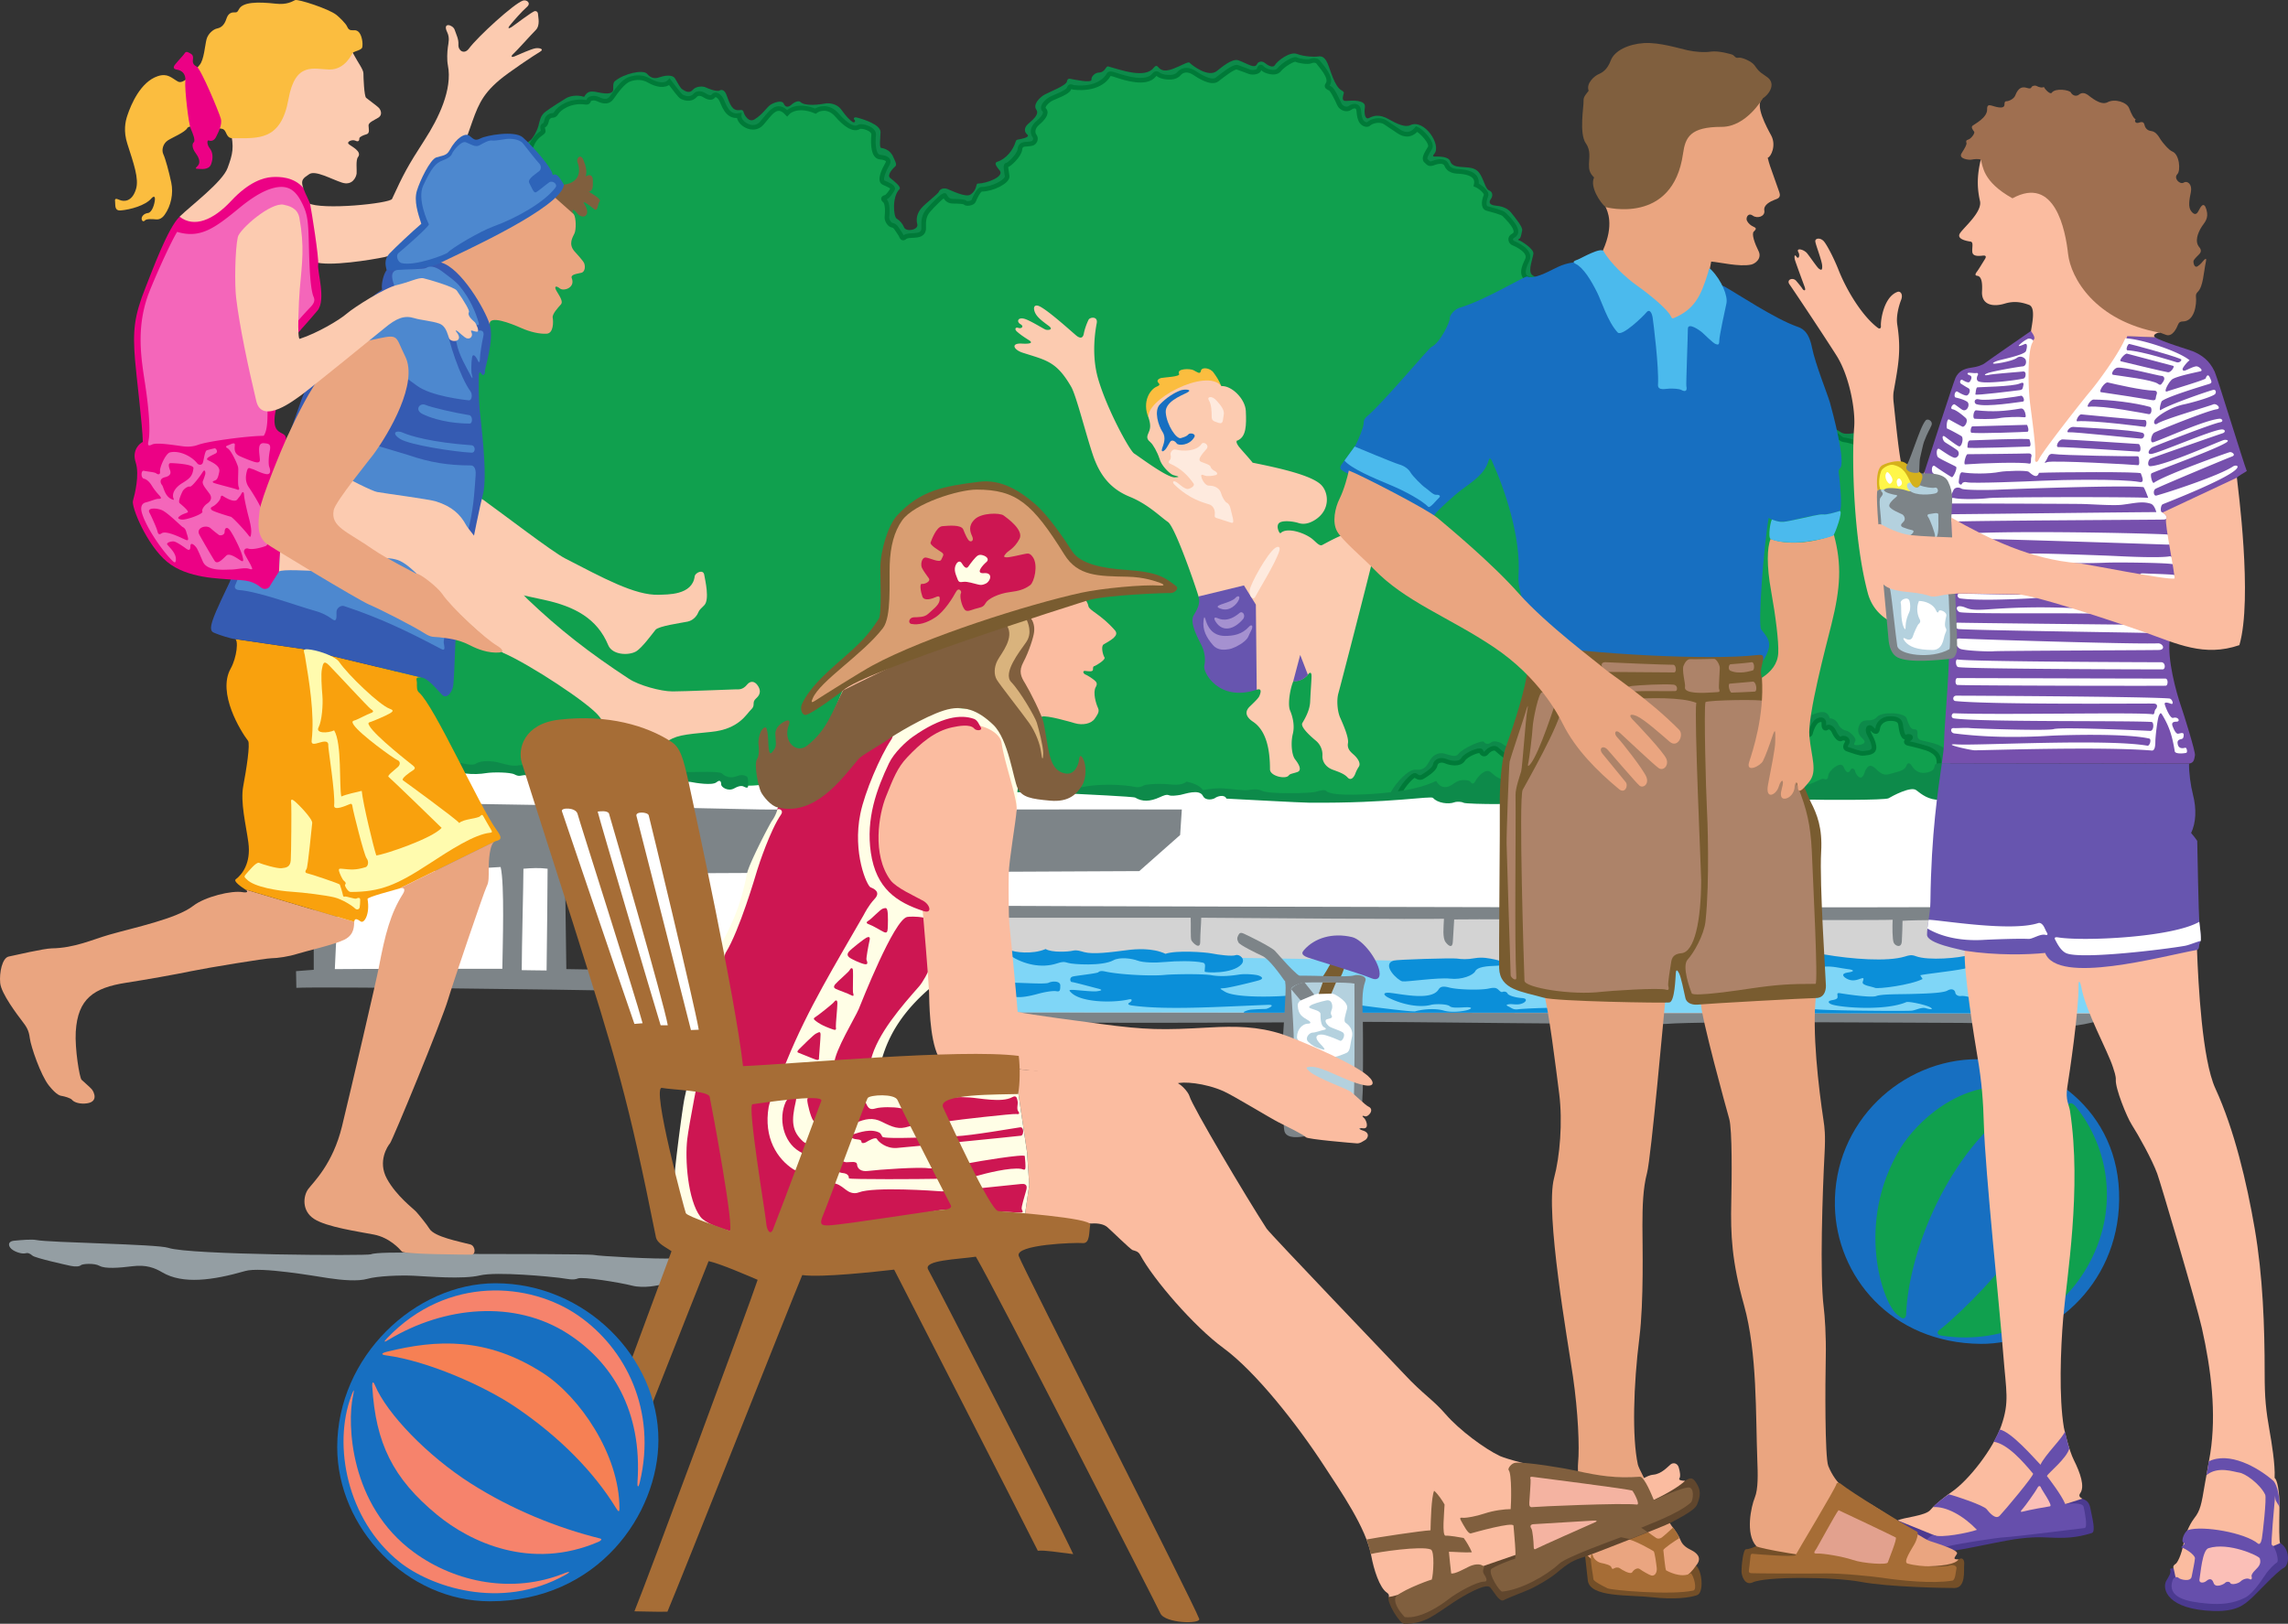 <svg xmlns="http://www.w3.org/2000/svg" width="432.045" height="306.704"><rect width="100%" height="100%" fill="#333333" stroke="none"/><path fill="#176fc1" d="M373.368 200.068c12.91-.024 27.023 9.55 26.797 26.601-.215 16.309-13.348 27.297-26.188 27.168-16.906-.172-27.21-12.824-27.492-26.008-.34-15.984 12.746-27.734 26.883-27.761"/><path fill="#10a04e" d="M367.032 251.161c9.188-7.87 25.441-25.226 23.82-41.46-.097-.966.094-1.255.868-.29 5.851 7.317 7.98 18.29 2.601 28.637-5.46 10.5-16.078 15.355-27.094 13.887-1.449-.192-.87-.192-.195-.774"/><path fill="none" stroke="#10a04e" stroke-width=".871" d="M367.032 251.161c9.188-7.87 25.441-25.226 23.82-41.46-.097-.966.094-1.255.868-.29 5.851 7.317 7.98 18.29 2.601 28.637-5.46 10.5-16.078 15.355-27.094 13.887-1.449-.192-.87-.192-.195-.774zm0 0"/><path fill="#10a04e" d="M359.513 248.075c-.036.868-.196.485-.868 0-2.66-1.898-7.945-16.949.578-30.949 2.805-4.61 10.938-12.808 21.598-11.285 3.375.484 1.5 1.23.195 2.121-13.695 9.356-21.023 28.45-21.503 40.113"/><path fill="none" stroke="#10a04e" stroke-width=".871" d="M359.513 248.075c-.036.868-.196.485-.868 0-2.66-1.898-7.945-16.949.578-30.949 2.805-4.61 10.938-12.808 21.598-11.285 3.375.484 1.5 1.23.195 2.121-13.695 9.356-21.023 28.45-21.503 40.113zm0 0"/><path fill="#0d8a4a" d="M110.298 18.294c.586-.969 1.047-1.195 2.558-.867 2.094.453 2.942.207 2.942-.578 0-.531-.051-1.207.285-1.496 1.726-1.477 5.375-2.27 6.125-1.399.637.746 1.324 1 2.363.63.676-.243 2.363-.63 2.895.241.527.864 1.011 1.832 1.347 2.024.336.191 1.254.965 1.977.144.723-.82 2.074-.675 2.363-.53.29.144 2.168.964 2.746.628.578-.34 1.063.238 1.254.77.73 2.007 1.16 3.085 2.461 2.94.434-.046.672-.097.82.434.141.532.965 1.993 2.07 1.301 1.544-.96 2.317-2.312 2.989-2.746.676-.433 2.172-.965 2.508-.195.34.773.918.676 1.496.144.578-.527 1.351-.77 1.64-.48.86.863 3.696.496 4.723.289.485-.098 2.121-.098 3.04 1.207.913 1.3 1.636 1.973 2.07 2.266.433.289.628-.196.386-.387-.242-.195-.144-.578.434-.434 1.246.309 4.55 1.34 4.484 2.797-.047 1.059-.242 2.89.098 2.938.336.05 1.727.273 2.312 1.738.196.48.774 1.398.387 1.734-.387.34-1.687 1.641-.965 2.22.723.577 2.172 1.683 1.735 2.12-1.446 1.446-1.11 5.207-.528 5.543.578.34 1.118.945 1.395 1.64.387.966 2.8.485 2.508-.577-.29-1.063 0-2.121.773-3.04.77-.913 3.184-2.699 3.324-3.132.145-.434.82-.77 1.594-.48.77.288 3.453 1.648 4.34 1.058 1.3-.867 1.008-2.063 1.348-2.074 1.882-.047 5.062-1.348 4.195-2.457-.57-.73-1.207-1.446-.434-1.688 1.66-.52 3.004-2.289 3.422-3.762.098-.335.242-.382.531-.433.29-.047 2.313-.383 1.688-.914-.629-.531-.629-1.301.098-1.977.722-.676 2.265-1.785 1.59-2.75-.676-.965.628-2.312 1.59-2.844.964-.53 4.05-1.687 4.195-2.46.144-.77.629-.48 1.011-.434.387.05 3.664.773 3.618.098-.047-.676.722-1.328 1.351-1.348 1.348-.05 1.3-1.305 1.832-1.16 2.45.668 6.95 2.34 8.578.242.34-.434.594-.445.871-.098.532.676 1.399.82 2.797.293 1.399-.53 2.844-1.402 3.082-1.16.602.598 3.551 2.844 5.16 1.59.868-.672 2.895-2.457 4.098-2.023 1.762.632 3.07 1.691 3.52.675.195-.433.918-.625 1.445-.191.531.43 1.547 1.059 1.93.383.386-.676 2.75-2.602 4.148-2.074 1.398.53 3.375.582 3.953.484.578-.098 1.203-.047 1.785 1.207.578 1.25 1.301 4.434 2.7 5.207.68.375.335.578.289.914-.047.336-.34 1.156.625 1.059.964-.094 3.664-.239 3.472 1.16-.195 1.398.094 2.41.77 2.074.91-.457 1.953-.785 3.762.238 1.445.82 3.039 1.594 4.05 1.11 2.614-1.246 5.93 3.722 4.532 5.398-.485.582-.145.531.335.531.485 0 2.317-.046 2.653.868.34.918 1.11 1.062 2.894 1.156 1.782.098 2.41.531 3.036 1.785.628 1.254.82 2.363 1.449 2.605.625.239.77.965.289 1.637-.485.676-.098 1.11.867 1.207.96.098 2.219.336 3.035 1.399.82 1.058 2.172 2.652 2.027 3.324-.144.676-.242 1.398-.53 1.543-.29.148-.29.242-.048.289.239.05 2.844 1.594 2.7 2.555-.145.968-1.016 3.136-.336 3.906.671.773 6.652 3.426 10.074 3.953 3.422.531 39.824 18.996 41.945 21.262 2.121 2.27 5.305 3.957 5.98 4.343.672.383.817.817 3.614.286 2.797-.528 4.195.195 4.242 2.41.047 2.219 1.11 8.148 3.52 10.707 2.414 2.554 17.453 8.82 17.55 14.027.098 5.207-2.746 35.149-5.062 35.246-2.313.094-36.45.528-44.02 1.012-7.57.48-50.96 7.715-56.261 7.715-5.305 0-70.875-.434-76.903-.485-6.027-.047-102.98-2.218-106.597-2.652-3.618-.434-16.297-11.715-16.391-18.945-.098-7.235 5.445-29.266 6.894-34.809 1.446-5.547 13.016-62.39 16.489-65.043 3.469-2.648 5.351-3.953 5.832-4.336.484-.387 1.254-1.687 1.543-2.75.289-1.062.386-1.976 1.351-2.699.965-.723 3.325-2.219 3.907-2.555.578-.336 1.925-.722 3.37-.242"/><path fill="#10a04e" d="M100.415 27.357c.8-1.934 2.219-2.215 2.172-2.602-.051-.387-.29-.918.093-1.062.387-.145.434-.528.579-1.06.144-.53.675-.82.964-.82.29 0 .579-.046.82-.48.497-.894 2.665-2.426 5.45-2.027.336.05.578.05.672-.336.097-.387.969-.578 1.64-.29.676.29 1.883.915 2.704-.241.816-1.157 2.12-3.04 3.375-3.473 1.25-.434 2.503-.434 3.757.293 1.254.723 2.895 1.11 3.762.191 1.012 1.301 2.024 2.7 2.363 2.844.336.145 1.57.75 2.504-.289.434-.484 1.16-.387 1.688-.047.531.336 1.351.723 1.738.192.383-.532 1.059-.098 1.492.625.434.726 1.012 3.472 3.375 3.039-.144 1.445 2.653 3.277 4.246 1.496 1.59-1.785 2.793-4.098 4.82-1.93.626-.723 2.458-1.59 5.352-.387.672-.531 2.504-1.058 4.047.723 1.793 2.07 3.258 2.832 4.149 2.266.53-.336 2.89.34 2.796 1.449-.164 1.89-.039 4.117 1.204 4.242.484.047 2.027.242 1.398 1.3-.625 1.063-1.59 3.134-.723 3.52.867.387 1.93.82 1.688 1.254-.238.434-.918 1.399-1.254 1.496-.336.094-.723.239-.238.625.668.535.492 2.5.433 3.184-.05.531.48 1.348.867 1.445.383.098.676.192.965.676.29.48.723 1.012.867 1.348.145.34.243.629.676.289.434-.336 1.059-.29 1.735-.336.675-.047 1.878-.098 1.832-1.446-.051-1.351.047-2.316.867-3.28.82-.962 2.988-3.18 3.133-2.794.144.383.582 1.059 1.496 1.059s2.218.047 2.363.289c.145.242 1.398.144 1.59-.387.191-.527.965-2.168 1.496-2.168 2.059 0 4.93-1.496 4.82-2.457-.097-.87-.433-2.12-.047-2.12.383 0 2.368-1.833 2.457-2.993.047-.625.48-.867.868-.914.386-.051 1.109-.051 1.496-.196.386-.144.82-.816.386-1.398-.437-.578-.386-1.59.578-2.41.965-.82 1.88-1.879 1.254-2.504-.629-.629.625-1.785 1.446-2.172.82-.383 2.988-1.156 3.23-1.832.242-.676.48-.289.914-.242 4.324.48 6.133-1.512 6.559-2.36.191-.386.722-.195 1.445.047 1.711.57 5.672 1.829 7.137 0 .191-.242.433-.48.867-.097.434.386 2.844.965 3.809-.145.964-1.11 2.218-.672 2.941-.191.723.48 3.18 2.12 4.29 1.254 1.108-.867 3.183-2.508 3.812-2.317.625.196 1.78.676 2.359.867.578.196 1.687.051 1.785-.48.098-.531.387-.531.676-.145.289.387 2.312 1.208 3.086.243.77-.965 2.797-2.172 3.23-1.93.434.242 2.168.531 2.746.289.579-.242 1.207-.144 1.446.242.328.52 2.715 2.89 1.738 4.196-.289.386.047.527.48.722.434.192 1.399 2.219 1.735 2.988.34.77 1.402 1.157 2.027.676.625-.484 1.543-.531 1.64.528.095 1.062.192 1.449.434 1.93.243.484 1.059.964 1.493.53.433-.433 2.027-.964 3.086-.242 1.062.723 1.93 1.305 2.605 1.739.672.433 2.023 1.058 3.324-.485.774.29 3.086 2.606 2.508 3.567-.578.965-1.254 1.98-.77 2.414.481.433.579.77 1.446.433.867-.34 2.074-.53 2.457.387.387.914 1.254 1.156 2.121 1.203.871.047 4.004.192 3.473 2.555.48.195 2.171 1.3 1.832 2.074-.336.77-.578 2.121.191 2.363.773.239 2.895.723 3.281 1.157.383.433 3.387 3.152 1.688 4-.774.386-.485 1.207 0 1.398.48.191 3.472 1.496 2.652 3.184-.82 1.687-.918 2.507-.433 3.183.48.672 58.093 29.215 59.011 30.035.914.82 1.059.723 1.348.77.289.05 2.316.34 2.508 1.062.191.723 4.386 10.75 6.27 12.004 1.878 1.254 13.062 8.004 13.69 10.078.63 2.07 2.462 3.954 1.88 8.34-.579 4.387-1.399 24.88-2.215 25.844-.82.961-1.399 2.121-5.45 2.215-4.05.098-37.269.723-40.933 1.351-3.664.625-43.969 6.993-48.695 7.04-4.723.046-181.809-2.41-185.668-2.989-3.856-.578-17.258-14.898-15.426-20.3 1.832-5.399 19.476-93.34 21.5-95.41 2.027-2.075 4.05-3.571 4.629-4.97"/><path fill="none" stroke="#007a38" stroke-width=".871" d="M100.415 27.357c.8-1.934 2.219-2.215 2.172-2.602-.051-.387-.29-.918.093-1.062.387-.145.434-.528.579-1.06.144-.53.675-.82.964-.82.29 0 .579-.046.82-.48.497-.894 2.665-2.426 5.45-2.027.336.05.578.05.672-.336.097-.387.969-.578 1.64-.29.676.29 1.883.915 2.704-.241.816-1.157 2.12-3.04 3.375-3.473 1.25-.434 2.503-.434 3.757.293 1.254.723 2.895 1.11 3.762.191 1.012 1.301 2.024 2.7 2.363 2.844.336.145 1.57.75 2.504-.289.434-.484 1.16-.387 1.688-.047.531.336 1.351.723 1.738.192.383-.532 1.059-.098 1.492.625.434.726 1.012 3.472 3.375 3.039-.144 1.445 2.653 3.277 4.246 1.496 1.59-1.785 2.793-4.098 4.82-1.93.626-.723 2.458-1.59 5.352-.387.672-.53 2.504-1.058 4.047.723 1.793 2.07 3.258 2.832 4.149 2.266.53-.336 2.89.34 2.796 1.449-.164 1.89-.039 4.117 1.204 4.242.484.047 2.027.242 1.398 1.3-.625 1.063-1.59 3.134-.723 3.52.867.387 1.93.82 1.688 1.254-.238.434-.918 1.399-1.254 1.496-.336.094-.723.239-.238.625.668.535.492 2.5.433 3.184-.05.531.48 1.348.867 1.445.383.098.676.192.965.676.29.48.723 1.012.867 1.348.145.34.243.629.676.289.434-.336 1.059-.29 1.735-.336.675-.047 1.878-.098 1.832-1.446-.051-1.351.047-2.316.867-3.28.82-.962 2.988-3.18 3.133-2.794.144.383.582 1.059 1.496 1.059s2.218.047 2.363.289c.145.242 1.398.144 1.59-.387.191-.527.965-2.168 1.496-2.168 2.059 0 4.93-1.496 4.82-2.457-.097-.87-.433-2.12-.047-2.12.383 0 2.368-1.833 2.457-2.993.047-.625.48-.867.868-.914.386-.05 1.109-.05 1.496-.195.386-.145.82-.817.386-1.399-.437-.578-.386-1.59.578-2.41.965-.82 1.88-1.879 1.254-2.504-.629-.629.625-1.785 1.446-2.172.82-.383 2.988-1.156 3.23-1.832.242-.676.48-.289.914-.242 4.324.48 6.133-1.512 6.559-2.36.191-.386.722-.195 1.445.047 1.711.57 5.672 1.829 7.137 0 .191-.242.433-.48.867-.097.434.386 2.844.965 3.809-.145.964-1.11 2.218-.672 2.941-.191.723.48 3.18 2.12 4.29 1.254 1.108-.867 3.183-2.508 3.812-2.317.625.196 1.78.676 2.359.868.578.195 1.687.05 1.785-.48.098-.532.387-.532.676-.145.289.386 2.312 1.207 3.086.242.77-.965 2.797-2.172 3.23-1.93.434.242 2.168.531 2.746.29.579-.243 1.207-.145 1.446.241.328.52 2.715 2.89 1.738 4.196-.289.386.047.527.48.722.434.192 1.399 2.219 1.735 2.989.34.77 1.402 1.156 2.027.675.625-.484 1.543-.53 1.64.528.095 1.062.192 1.449.434 1.93.243.484 1.059.964 1.493.53.433-.433 2.027-.964 3.086-.242 1.062.723 1.93 1.305 2.605 1.739.672.433 2.023 1.058 3.324-.485.774.29 3.086 2.606 2.508 3.567-.578.965-1.254 1.98-.77 2.414.481.433.579.77 1.446.433.867-.34 2.074-.53 2.457.387.387.914 1.254 1.156 2.121 1.203.871.047 4.004.192 3.473 2.555.48.195 2.171 1.3 1.832 2.074-.336.77-.578 2.121.191 2.363.773.239 2.895.723 3.281 1.157.383.433 3.387 3.152 1.688 4-.774.386-.485 1.207 0 1.398.48.191 3.472 1.496 2.652 3.184-.82 1.687-.918 2.507-.433 3.183.48.672 58.093 29.215 59.011 30.035.914.82 1.059.723 1.348.77.289.05 2.316.34 2.508 1.062.191.723 4.386 10.75 6.27 12.004 1.878 1.254 13.062 8.004 13.69 10.078.63 2.07 2.462 3.954 1.88 8.34-.579 4.387-1.399 24.88-2.215 25.844-.82.961-1.399 2.121-5.45 2.215-4.05.098-37.269.723-40.933 1.351-3.664.625-43.969 6.993-48.695 7.04-4.723.046-181.809-2.41-185.668-2.989-3.856-.578-17.258-14.898-15.426-20.3 1.832-5.399 19.476-93.34 21.5-95.41 2.027-2.075 4.05-3.571 4.629-4.97zm0 0"/><path fill="#0d8a4a" d="M262.895 149.177c.559-.953 2.891-3.988 4.563-3.793 1.672.191 2.12-1.094 2.57-1.8.45-.708 1.352-1.606 2.766-1.224 1.414.387 2.09.684 2.57.067.902-1.156 4.563-2.7 4.82-2.317.258.387.836.583 1.352.133.516-.453 1.8-.066 2.25.32.45.387 2.828 1.669 4.754 1.157 1.93-.516 52.523-6.172 53.808-6.75 1.286-.578 2.762-.902 3.149.707.965 0 1.543.836 1.672 1.223.129.382.836 1.027 1.414 1.093.578.063 2.12 1.414 1.734 2.055-.383.64-.191.707.258.707.45 0 2.188-.191 1.223-1.156-.578-.578-1.157-1.156-.836-2.25.32-1.094.898-1.285 1.8-1.285.899 0 1.38-.286 1.672-.645.836-1.027 5.207-.898 5.59.258.387 1.156.774 2.055 1.29 2.055.511 0 .769.128.769.707 0 .582-.13 1.16.773 1.418.899.253 3.918.64 4.754 1.992.836 1.347 1.672 8.484.387 9-1.285.511-11.7.898-16.266.898-4.562 0-91.023 2.766-90.636 1.477.382-1.285 1.156-2.957 1.8-4.047"/><path fill="#10a04e" d="M264.759 148.92c.691-1.13 2.183-2.7 2.507-2.442.32.254.832.578 1.348.254.516-.32 2.25-1.348 2.379-2.184.129-.836 1.094-1.156 1.992-.773.903.386 2.637.707 3.281-.32.641-1.028 3.278-1.993 3.407-1.544.129.45.64.774 1.027.258.387-.512 1.352-1.094 1.863-.707.516.387 2.188 2.184 3.535 1.93 1.352-.258 55.415-3.473 55.735-4.758.32-1.285.836-2.121 1.285-2.441.453-.325 1.352-.454 1.285.449-.062.898.258 1.09.645.77.386-.321 1.027.257 1.222.706.192.45.899 1.735 1.414 1.414.512-.32 1.543.067 1.028.903-.516.836-.063 1.027.386 1.156.45.129 2.25.836 2.829.707.578-.129 2.12 0 1.93-1.348-.196-1.351-1.032-2.25-1.094-2.894-.067-.645.257-.836.64-.45.387.387 1.031 1.09 1.16 0 .13-1.093 1.09-1.8 2.121-1.863 1.028-.066 2.055.125 2.184 1.028.129.898.387 2.761 1.094 2.441.707-.32 1.156.063.515.387-.644.32-.707.707-.066.836.644.129 3.602.836 4.18 1.222.578.383 1.863.899 1.476 3.082-.383 2.188.582 4.567-10.605 4.887-11.184.32-87.168 2.313-88.649 2.313-1.476 0-3.984.129-2.054-3.02"/><path fill="none" stroke="#007a38" stroke-width=".871" d="M264.759 148.92c.691-1.13 2.183-2.7 2.507-2.442.32.254.832.578 1.348.254.516-.32 2.25-1.348 2.379-2.184.129-.836 1.094-1.156 1.992-.773.903.386 2.637.707 3.281-.32.641-1.028 3.278-1.993 3.407-1.544.129.45.64.774 1.027.258.387-.512 1.352-1.094 1.863-.707.516.387 2.188 2.184 3.535 1.93 1.352-.258 55.415-3.473 55.735-4.758.32-1.285.836-2.121 1.285-2.441.453-.325 1.352-.454 1.285.449-.062.898.258 1.09.645.77.386-.321 1.027.257 1.222.706.192.45.899 1.735 1.414 1.414.512-.32 1.543.067 1.028.903-.516.836-.063 1.027.386 1.156.45.129 2.25.836 2.829.707.578-.129 2.12 0 1.93-1.348-.196-1.351-1.032-2.25-1.094-2.894-.067-.645.257-.836.64-.45.387.387 1.031 1.09 1.16 0 .13-1.093 1.09-1.8 2.121-1.863 1.028-.066 2.055.125 2.184 1.028.129.898.387 2.761 1.094 2.441.707-.32 1.156.063.515.387-.644.32-.707.707-.066.836.644.129 3.602.836 4.18 1.222.578.383 1.863.899 1.476 3.082-.383 2.188.582 4.567-10.605 4.887-11.184.32-87.168 2.313-88.649 2.313-1.476 0-3.984.129-2.054-3.02zm0 0"/><path fill="#0d8a4a" d="M86.497 143.97c.965.32 2.828.64 3.281.32 1.012-.726 3.149-.605 4.625-.191 1.16.32 2.637.707 3.602.449.965-.258 30.984 1.285 32.207 1.285 1.222 0 5.656-.191 6.105.258.688.684 1.727.957 2.828.516.965-.387 1.543-.13 1.868.062.32.191.257 1.223.257 1.734.64 0 1.606.13 2.633-.128 1.031-.258 59.27.644 60.492.386 2.946-.62 7.395-.539 10.094 0 .64.13 1.156-.129 1.54-.32.386-.195 2.316-.324 3.792-.258 1.48.063 3.152.45 4.246-.45 1.156.259 2.504.708 3.082 1.606 1.739-.32 2.832-.382 3.922-.32 1.094.063 3.922.45 4.629.32.707-.129 1.797-.277 2.574.13 1.219.644 8.934.515 10.156.19 1.22-.32 1.735-.449 2.055-.124 1.125 1.12 8.965.566 11.059.32 1.094-.129 5.976-.45 9.64-2.25.516.898 1.543 1.863 3.41.45 1.364-1.036 2.887-.47 2.958-.387.32.386.64.773 1.027 0 .387-.77 1.93-2.57 2.894-1.735.961.836 1.86 1.735 3.985 1.414 2.12-.32 54.96 1.223 56.117.899 1.16-.32 2.379-1.153 2.766-1.028.386.13.836.258.898-.64.066-.903 2.379-2.895 2.895-1.61.515 1.29 1.027 1.157 1.285.582.258-.582.836-.195.898.254.067.453 1.094 2.188 1.738.32.641-1.863 1.415-1.476 2.055-.898.645.578 1.352 1.48 2.637 1.094 1.285-.387 2.894-.578 3.215-1.543.32-.965.898-.324 1.156.129.258.449 1.105 1.383 2.508 1.156 2.379-.387 1.222-1.543 2.12-1.734.4-.086 3.153-.32 3.665 1.605.516 1.93 3.602 26.934-.77 26.871-4.37-.066-175.175.13-180.125.13-4.949 0-38.828-2.25-40.949 1.026-2.12 3.278-9 12.086-10.543 14.915-1.926-6.106-9.191-28.157-10.285-30.665-2.25 0-37.027-.062-43.84 0 .45-3.535 2.313-10.542 3.598-14.14"/><path fill="#fff" d="M87.782 146.091c1.48.191 2.895.129 4.05-.066 1.161-.192 4.5-.192 5.337.257.836.45 1.156.196 1.8.13.645-.063 30.47 1.093 31.434 1.284.965.196 4.117.711 4.887.067.773-.645.898 0 .898.449 0 .45 1.29 1.352 2.446.707 1.156-.644 1.605-.45 1.863-.32.258.129.793.414.773-.196 1.414 0 1.735-.128 2.633-.128.902 0 58.047 1.609 59.207 1.671 1.156.067 10.926.516 11.25.711 1.336.801 2.762.782 4.63-.066.706-.32 1.284-.578 1.733-.387.45.192 1.415.063 2.184-.062.773-.13 3.55-1.2 4.242.191.516 1.027 1.996.64 2.317.387.32-.258 1.734-.77 2.12.129 2.637.129 13.887.754 15.622.77 15.492.128 23.015-1.352 23.398-.9.84.981 2.926 1.235 3.989.837.511-.196 1.414-.13 1.734.062.32.192 3.984.258 6.043.258 2.055 0 58.562-.898 59.91-.836 1.352.063 13.695.13 14.336-.258.645-.386 4.18-2.312 5.207-1.543 1.031.774 2.25 1.864 4.566 1.864-.257 3.023-1.093 19.867-1.16 20.636-4.433.13-199.086.063-205-.257-5.914-.32-12.922-.387-14.718 2.378-1.801 2.766-7.586 10.094-8.422 11.122-1.739-5.786-8.614-26.036-9.258-28.477-6.106 0-40.563-.195-42.363-.195.578-3.918 1.734-8.614 2.312-10.219"/><path fill="#7d8488" d="m55.962 186.591-.063-3.152 3.344-.258v-31.242s29.441-.063 31.883-.063c3.215 0 50.527.965 52.715 1.027 2.183.067 76.047-.062 79.324 0l-.32 4.82-7.715 6.817c-5.594 0-75.856.387-81.254.387-5.399 0-25.844-.707-27.192-.774.063 2.317.192 16.395.258 18.899 1.797 0 10.219.195 10.219.195v3.922c-7.648-.258-57.531-.836-61.2-.578"/><path fill="#fff" d="M103.403 164.091c0 1.219-.125 16.262-.191 19.219-1.477 0-4.114-.063-4.692-.063 0-4.242.32-16.328.32-19.156 1.481-.129 3.087-.195 4.563 0m-8.547 18.899c-1.8 0-29.058 0-31.629.062.13-3.856.836-15.363 1.028-17.547 3.086-.066 27.773-1.61 30.277-1.738.773 3.215.387 14.785.324 19.222"/><path fill="#949ea3" d="M2.481 236.15c-.988-.606-1.16-1.668.192-1.797 1.351-.13 3.347-.301 4.175-.13 2.508.512 22.856.759 24.946 1.481 3.922 1.348 37.594 1.52 38.246 1.219 1.543-.707 17.293-.063 20.445-.063 3.149 0 21.02 0 21.727.192.707.195 11.894.836 14.976.64-.578 1.415-1.468 4.743-2.054 4.887-.774.196-3.536.836-5.786.258-2.25-.578-9.324-1.734-10.222-1.352-.899.387-1.992.067-3.535-.128-1.543-.192-11.766-1.22-14.977-.446-3.215.77-9.773.192-12.473.063-2.699-.13-6.941.062-8.742.578-1.8.516-4.82.258-7.394-.129-2.57-.387-12.793-2.188-15.684-1.348-6.133 1.77-11.812 2.547-15.683.254-1.418-.836-3.024-1.476-5.594-1.156-2.574.32-5.207.516-6.239-.066-1.027-.575-3.277-.383-3.535-.125-.257.253-1.027.32-1.925.125-.903-.192-6.688-1.477-7.2-1.926-.515-.45-.902-.578-1.351-.45-.45.13-1.48-.066-2.313-.581"/><path fill="#7d8488" d="M363.946 171.353c1.48-.02 34.652.129 37.285.129 0 2.445 0 17.937-.062 20.25-2.957.386-6.88 1.93-10.285 2.058-3.407.13-16.457-.578-20.38-.578-7.585 0-48.683-.394-55.925.191-2.379.192-54.899-.449-57.086-.386-2.184.066-59.977.386-67.434-.063-.386-5.273-1.863-20.57-1.863-21.855 4.113.062 91.54.254 95.399.254 3.855 0 75.918.066 80.351 0"/><path fill="#d3d3d3" d="M189.802 173.345h35.035c.062 1.48-.063 3.793.129 4.246.191.45 1.672 1.926 1.672.32 0-1.61.19-3.472.19-4.566 8.102.066 42.044.324 45.837.195-.063 1.543-.32 3.598.32 4.434.645.836 1.285 1.094 1.352-.063.062-1.156.191-2.828.258-4.242 4.37-.129 79.39.258 82.796.063-.066 1.285-.066 3.664.192 4.308.258.64 1.48 1.156 1.543-.258.066-1.414.129-2.765.129-3.855 4.05-.324 38.508-.195 40.05-.195.063 1.609 0 16.394 0 17.68-6.3.128-205.003-.259-207.574-.196l-1.93-17.871"/><path fill="#7fd6f7" d="m191.731 191.216-1.093-11.246 43.328.96s28.027.454 29.183.516c1.16.063 19.739.063 19.739.063l61.773-.707 12.086 1.223 13.82-.579 28.352-.128v10.027l-207.188-.129"/><path fill="#0b8fd9" d="M373.653 191.411h-31.242s-.77-1.156.066-.836c.836.32 17.743.45 18.578.32.836-.128 1.801-.706 2.633-.449.836.258 1.543.258.774-.191-.774-.453-4.051-1.16-4.5-.965-3.914 1.676-12.227 1.043-14.016.45-.578-.192-1.09-.645.066-.837 1.157-.19.965-.515.965-.835 0-.32-.195-.579.578-.45.77.13 5.786.899 6.75.516.965-.387 4.563-.324 6.684-.387 2.121-.066 5.852-.129 6.75-.644.902-.512 1.414-.063 1.48.386.063.45.579.707 1.094.645.512-.066 1.606.125 2.055.45.45.32 2.57 2.827 1.285 2.827m-137.375-.707a46.92 46.92 0 0 1 2.703-.129c.383 0 2.121-.836.45-.773-8.774.336-19.157 1.031-25.649.129-.894-.121-.836-.383-.453-.578.387-.192.644-.77-.191-.578-2.993.691-8.989.593-10.864-1.286-.324-.32-.578-.515.192-.515.773 0 3.793.386 4.691.258.902-.13 1.16-.258.129-.516-1.027-.254-4.563-1.219-4.883-1.219-.324 0-.515-.836.129-1.031.64-.191 4.629-.578 4.883-.832.258-.258.707-.258 1.285-.129 2.695.598 8.77.902 11.25.64 1.223-.128 6.945-.257 8.871.067 1.93.32 3.922.063 5.145-.129 1.222-.195 3.214 0 3.726.192.516.191 1.094.578 0 .902-1.09.32-5.59 1.414-6.554 1.476-.965.063-.829.055.128.645 2.184 1.348 10.926.898 11.762.77.836-.13 13.695 1.8 14.66 1.93.961.128 9.09 1.19 9.578 1.027.77-.258 3.407-.707 5.399-.13 1.441.419 3.664.13 4.5-.128.836-.258.836-.512-.13-.512-.964 0-2.765.254-3.276-.195-.516-.45-2.829-.45-3.536-.258-2.07.566-5.312.016-8.035-1.348-1.031-.515-1.16-1.094.45-.902 2.515.305 7.699 1.441 9-.64.32-.516.769-.708 1.992-.387 1.633.43 5.941.543 7.52.191 1.155-.254 1.413-.063 1.671.129.258.195.578.644.899.515.32-.128.773-.062.964.32.196.388 1.61.774 2.704.837 1.09.066.843.66.19.965-.964.449-1.862.128-2.507.195-.644.062-.77.191-.191.45.578.257.836.64 1.8.51.961-.128 5.848-.32 6.555-.253.707.062 1.672.898.063.898h-58.176c-.836 0 .45-.515 1.156-.578m-44.742-2.445-.32-2.633c2.058 0 6.172.32 6.816 0 .64-.324 2.184-.387 2.184.512 0 .902-.063 1.222-.707 1.094-.641-.13-2.188.128-3.598.515-1.414.387-3.215.77-4.375.512"/><path fill="#0b8fd9" d="m190.829 180.548-.125-1.094c.832.387 4.176.899 6.746-.195 1.16.71 4.309.516 5.082.324.77-.195 1.477.063 2.184.258 1.703.46 4.93.043 8.23-.387 1.477-.195 4.692-.449 7.133.707 2.059-.707 7.457-.32 8.742-.066 1.285.258 3.793.582 4.5.324.707-.258 1.98.746 1.094 1.734-1.672 1.864-6.942 1.606-6.942 1.352 0-.71.317-1.531-.324-1.672-1.734-.387-5.078-.324-7.07-.129-1.992.192-4.242.13-5.27-.258-1.027-.386-3.328-.738-4.566-.062-2.121 1.156-7.648.77-8.484.512-.836-.258-1.157-.258-2.121.066-3.036 1.012-6.372.145-8.81-1.414m72.322.898c.66-.214 11.058-.515 11.956-.386.903.129 1.864.195 3.344-.063 1.48-.258 2.637 0 3.922.258 1.285.254 2.441 1.09.32 1.156-2.12.063-3.726.258-4.113 1.028-.387.773-2.508 1.671-4.758 1.414-2.25-.258-8.164.644-9 .515-.836-.129-4.047-3.152-1.672-3.922m81.254 1.157c-1.344.168-2.121-2.7.129-2.313 5.152.883 11.875 1.399 15.172.387.836-.258 1.238-.375 2.059-.067 2.378.899 8.421.32 9.835-.19 1.415-.517 1.797 2.054-.773 2.57-2.57.515-7.262.964-8.227 1.222l.45.707c-2.25 1.156-8.422 1.926-9 1.672-.578-.258-2.508-.453-2.317-1.094.196-.644.324-.902-.383-.644-.707.258-1.48.515-2.378.129-.903-.387-1.48-1.094-.067-1.286 1.414-.191 1.223-.515 0-.644-1.219-.125-2.957-.64-4.5-.45"/><path fill="#fccbb0" d="M58.15 38.349c2.636 1.418 15.491.066 15.878-.77 2.16-4.687 2.883-6.086 6.172-11.183 2.563-3.973 5.29-9.485 4.371-14.082-.195-.961-.129-2.504 0-3.407.129-.898.375-1.785-.129-2.828-.965-1.992 1.09-1.414 1.414-.449.32.965.77 1.738.707 2.828-.066 1.094 1.094 1.93 1.992.707C90.185 6.955 97.118.6 98.778.103c.64-.196 1.606.449.707 1.222-.902.77-2.574 2.696-3.152 3.407-.578.707-.258.707.258.386.515-.324 3.984-3.023 4.433-3.023.453 0 .582.32.582.707 0 .387.45 1.992-.453 2.89-.898.903-3.598 3.922-4.176 4.438-.578.516-.453.77.192.516.644-.258 3.277-1.48 4.05-1.543.77-.067 1.606.191.708.707-.903.515-5.914 3.855-7.649 5.336-3.469 2.953-4.14 5.101-5.594 9.254-1.925 5.511-7.843 22.414-16.136 24.171-2.121.45-10.477 1.864-13.176.899L58.02 38.415m73.157 70.453c.085-.683 1.605-1.41 1.8-.32.192 1.094 1.059 4.727 0 5.785-.515.516-.964.899-1.093 1.285-.13.387-.774 1.543-2.059 1.801-1.285.258-5.465.836-6.043 1.543-.578.707-2.594 3.496-3.727 4.113-1.414.774-4.437.645-5.207-1.218-2.074-5.012-6.293-7.293-12.085-8.551-1.481-.32-13.63-2.895-16.07-3.988-2.446-1.09.898-17.547 4.562-14.91 3.664 2.636 13.05 9.835 15.43 11.054 7 3.594 13.218 7.066 17.742 6.879 1.543-.063 6.3.129 6.75-3.473"/><path fill="#eaa580" d="M66.891 174.118c-.062.77.067 2.38-1.8 3.344-1.864.965-7.328 2.184-8.934 2.7-1.61.515-3.793.835-4.887.835-1.093 0-12.086 1.801-15.172 2.442-3.085.644-8.546 1.609-12.277 2.187-6.129.95-9.14 3.004-9.516 9.258-.19 3.21.708 8.676 1.094 9.062.387.387 1.543 1.352 1.93 1.801.387.45 1.476 2.563-1.352 2.7-1.347.062-2.12-.387-2.379-.708-.253-.32-1.41-.644-1.796-.707-.387-.066-1.032-.066-2.57-1.992-1.544-1.93-3.41-7.394-3.602-8.937-.192-1.543-.645-2.184-1.48-3.278-.837-1.093-3.923-5.144-4.114-7.136-.191-1.993.387-4.758 1.61-5.012 1.218-.258 6.683-1.524 8.097-1.543 4.371-.066 7.715-1.672 10.863-2.574 4.86-1.387 12.739-3.02 15.88-5.461 2.179-1.696 7.234-2.965 9.386-2.574.707.128 1.156-.063.45-.512l20.57 6.105"/><path fill="#f9a10d" d="M46.321 168.013c-.707-.453-2.316-1.543-1.8-1.93 1.132-.848 2.913-2.984 2.378-6.941-.449-3.344-1.543-7.586-.965-10.672.579-3.086 1.352-7.973.899-8.55-1.348-1.735-5.867-9.024-3.278-13.63 1.157-2.058 1.543-5.527.774-5.59l12.816 1.88 22.41 5.382c-1.285-.129-.835.387-.835 1.031 0 .64-.063 1.414.386 1.797 2.907 2.492 11.446 21.578 14.657 25.973 1.074 1.469.964 1.863-.192 2.12l-18.129 8.935c-1.031.32-6.113 1.613-6.043 1.992.512 2.828-.644 4.695-1.285 4.242-.644-.45-1.16-.707-1.223.066l-20.57-6.105"/><path fill="#eaa580" d="M93.571 158.884c-1.16.258-1.289 3.922-1.289 5.27 0 1.351.066 2.445-.383 3.277-.449.836-6.5 18.664-7.265 21.281-1.223 4.176-10.543 26.742-10.993 27.254-.449.516-2.378 3.41-.578 6.687 1.801 3.278 4.95 5.594 5.528 6.235.578.644 1.992 2.379 2.507 3.215.942 1.53 5.602 2.394 7.715 2.957.965.258 1.094 1.925.192 1.925-.899 0-12.664-.062-13.114-.574-.449-.515-2.312-2.636-5.27-3.215-2.96-.578-8.937-1.414-11.316-2.96-2.378-1.54-2.054-4.368-1.093-5.653.965-1.289 4.629-4.695 6.367-11.828 1.734-7.137 6.492-27.578 6.941-29.957 1.2-6.34 2.22-10.266 4.563-13.953.449-.707.387-1.348-.64-1.027l18.128-8.934"/><path fill="#805f3e" d="M108.356 40.474c-.527-.828-.129-1.18.512-.324 1.156 1.543 2.895.578 1.48-1.606-.644-.992 1.157.387 1.864.965.707.578.644-1.094 1.027-1.48.387-.387-1.476-1.477-2.055-1.801.836-.254.77-.961.77-2.121 0-1.157-.707-1.22-1.348-.77.254-.902.063-1.93-.453-3.152-.512-1.219-1.414-.32-1.09.515.645 1.68.34 3.801-2.574 4.18l-3.344 1.7 5.211 3.894"/><path fill="#eaa580" d="M108.356 40.474c.45.707.45 2.89.13 3.597-.325.707-1.231 2.004 0 3.407.448.515 1.538 1.672 1.796 2.187.258.516.258 1.672-.512 1.863-.773.192-2.093.29-1.8 1.028.707 1.8-1.543 2.508-2.25 1.93-.707-.579-1.157-.45-.645.449.516.902 1.352 1.992.836 2.574-.512.578-1.672 1.797-1.543 2.504.129.707.195 2.957-1.156 3.023-1.348.063-3.086-.32-4.82-1.093-1.739-.77-6.16-2.56-5.915-.641l-13.832-5.723 8-16.25 16.625-3.375 5.086 4.52"/><path fill="#355bb2" d="M83.27 49.58c3.75 1 8.332 8.847 9.207 11.722.887 2.914-.964 8.289-.902 8.805.066.515-.32 1.027-.64.515-.32-.515-.516-.324-.516.45 0 .769-.063 3.792.129 6.042.195 2.25 1.605 12.664.644 16.266-.965 3.598-5.078 24.488-5.207 28.156-.129 3.664-.258 6.555-.387 7.84-.128 1.285-1.222 2.766-2.12 1.867-.903-.902-2.637-3.152-3.923-3.28l-22.41-5.384L44.33 120.7c-.774-.066-2.957-.773-3.535-1.03-.582-.259-1.352-.259-.707-2.313.64-2.059 2.699-6.106 3.277-7.395.578-1.285 10.09-25.71 10.992-27.512.903-1.8 2.38-6.75 3.086-8.23 3.38-7.063 8.285-15.25 14.719-19.543-.191-.578.066-2.57.84-3.664l10.27-1.434"/><path fill="#2e64b9" d="M83.27 49.58c4.125-2 22.844-10.45 23.22-14.7-.9-1.543-1.477-2.25-2.122-1.8-.063-1.415-4.113-5.786-5.656-7.137-1.543-1.348-6.88-.383-7.969.195-1.094.578-1.352.062-2.121-.516-.774-.578-2.445.387-3.73 2.766-.579 1.066-1.352.965-2.508 1.347-1.157.387-3.086 4.372-3.664 6.301-.579 1.93.191 4.242.835 6.235-1.605 1.351-5.015 4.566-6.042 5.656-1.028 1.094-.708 2.254-.512 3.086 2.394.316 8.77-.434 10.27-1.434"/><path fill="#4d88cf" d="M83.302 122.58c-6.485-3.415-11.442-5.81-18.325-8.102-.578-.192-1.445.34-1.445 1.156 0 .82.145 2.027-.82 1.305-.961-.723-1.977-1.207-3.18-1.543-3.902-1.094-10.668-3.664-14.465-3.953-.625-.051-.918-.485-.578-1.063.336-.578 11.574-30.71 12.633-30.324.527.191 18.512 5.398 19.91 5.879 4.156 1.433 7.676 1.98 11.91 1.98.336 0 1.012.29.867 1.926-.144 1.64-.242 5.547-1.254 9.691-1.011 4.149-4.87 20.973-4.773 21.793.098.82.434 1.735-.48 1.254m5.734-38.476c.773.058.828 1.437 0 1.402-3.086-.148-11.715-1.45-13.5-2.605-1.781-1.157-.672-1.735.582-1.157 1.254.578 5.445 1.832 12.918 2.36m-.434-5.688c.676.11.676 1.59.098 1.59-1.785 0-5.539-.215-8.871-1.781-1.64-.774-.578-2.219.531-1.739 1.11.485 5.543 1.497 8.242 1.93m.243-4.485c.406.56.289 1.786-.387 1.688-.676-.093-7.184-.77-9.836-2.843-2.649-2.075-10.074-6.364-10.027-7.907.046-1.543 1.734-3.183 2.75-3.71 1.011-.532 3.18-2.801 6.265-1.93 3.086.867 6.445.984 6.606 2.12.433 3.087 2.672 9.903 4.629 12.583m-2.653-9.254c-.156-.95-1.254-2.895-.531-2.75.727.144 4.293.578 4.68.531.382-.05 1.203-.144.914 1.11-.29 1.25-.625 3.468-.625 4.05 0 .575-.098 1.203-.434.434-.34-.774-.918-1.402-1.062-.531-.145.867-.192 2.699-.047 3.18.144.484.289 1.253-.29.097-.577-1.156-2.218-3.809-2.605-6.121M74.622 54.31c-.504-1.145-1.207-3.184.531-3.328 1.735-.145 4.918-.098 5.352-.387.433-.29 1.398-.527 2.988.676 1.59 1.207 2.508 1.832 3.277 2.75 2.028 2.406 3.137 5.183 3.618 6.941.144.531-.145.578-.77.242-.629-.336-14.129-4.918-14.996-6.894m1.156-4.63c-.613-.163-1.156-1.398-.48-1.929.675-.531 5.882-5.062 5.687-5.398-.191-.34-2.265-4.774-1.058-7.328 1.609-3.415 2.359-4.23 3.664-4.727 1.011-.383 1.543-.723 1.78-1.3.243-.579 1.74-2.458 2.606-2.122.868.336 1.786 1.012 2.555.578.773-.433 1.785-1.011 2.363-.914.578.094 1.93-.195 2.746-.289.82-.098 2.461 0 3.137.867.672.867 2.649 3.375 3.035 3.758.387.387.434 1.016.051 1.399-.387.386-2.363 1.496-1.93 2.27.434.769.82 1.972 1.254 1.78.434-.191 1.88-1.445 2.508-1.879.625-.433 1.672.332 1.203.965-2.074 2.797-7.375 5.785-11.761 7.375-2.473.895-7.856 4.067-8.582 4.918-.293.336-6.223 2.653-8.778 1.977"/><path fill="#fffbae" d="M90.677 154.157c.199-.199.386-.386.578 0 .195.387 1.351 2.364 1.496 2.606.144.238.289.48-.196.531-2.972.297-7.511 3.25-11.617 5.93-6.05 3.945-9.105 5.254-14.754 5.254-.48 0-1.207-1.254-1.011-1.399.191-.144.144-.433-.196-.676-.336-.238-.867-1.492-.96-1.878-.098-.387.046-.485.527-.434 1.699.168 2.508.305 4.484-.29.485-.144.676-1.062.195-1.687-.484-.629-2.558-8.921-2.652-9.691-.098-.773-.289-.629-.773-.434-.48.192-2.82 1.246-2.7.145.243-2.219-1.156-10.8-1.109-11.281.05-.485-.098-1.063-1.492-.63-1.399.434-1.738.387-1.64-.433.573-4.883-.481-11.137-1.302-16.055-.14-.828-.675-1.3 1.204-1.011 1.882.289 4.629 1.351 5.257 2.265 1.75 2.559 7.688 8.207 9.547 8.871.672.243.817.434.094.868-.723.433-3.184 1.496-3.71 1.64-.532.145-.395.364-.196.723 1.11 1.977 7.957 7.281 8.293 7.57.34.29.433.528-.094.867-.531.336-2.316 1.543-1.832 1.88.48.34 10.027 7.28 10.605 8.054.723-.773 3.473-.82 3.954-1.305"/><path fill="#fffbae" d="M46.61 166.114c-.305-.324-.676-.433-.191-.964.48-.528 1.976-2.41 2.504-2.168.53.242 3.375 1.109 4.246 1.011.867-.097 1.636-.191 1.734-1.492.098-1.305.145-9.742.098-10.512-.051-.773-.149-1.207.48-.773.63.434 3.567 3.426 3.473 4.246-.098.816-.82 8.34-1.063 8.676-.242.336-.386.722.145.82.531.098 6.027 1.93 6.125 2.121.094.192.527 1.59.578 1.93.047.336.191.434.387.336.191-.098 1.926.531 2.168.387.242-.145.722-.29.722.238 0 .531-.046 1.062-.097 1.402-.047.336-.48.625-.914.192-.434-.434-2.317-1.688-3.907-2.075-1.59-.386-5.785-.914-8.097-1.058-2.317-.145-7.04-.871-8.39-2.317"/><path fill="#f9a10d" d="M71.055 161.583c-.53-1.59-2.507-9.738-2.75-12.2-1.011.243-2.843.63-3.855 1.063-.434-2.027.145-10.027-1.352-12.488-1.253.578-3.566.578-2.941-.578.629-1.156.867-4.34.723-5.98-.145-1.637-.29-4.098-.094-5.012.191-.918.289-1.785 1.3-.77 1.012 1.012 7.52 8.051 7.907 8.29.387.242.773.53.047.773-.723.242-2.457 1.203-2.942 1.351-.48.141-.765.207-.285.914 1.203 1.786 7.567 6.364 8.196 6.606.625.242.582.863.191 1.254-.531.531-2.168 1.687-1.832 1.926.336.242 9.066 8.68 10.027 9.644-1.832 2.024-10.703 5.016-12.34 5.207"/><path fill="#fccbb0" d="M57.25 35.458c-.515-1.48 0-1.8 1.157-2.57 1.156-.774 4.176.96 6.172 1.605 1.992.645 2.7-1.093 2.762-1.734.066-.645-.192-2.508.257-3.086.832-1.07-1.222-1.992-1.734-2.445-.516-.446.64-.961 1.285-.64.64.32.707-.192.707-.45s.645-.578 1.348-.774c.707-.191.387-1.093.387-1.671 0-.579 1.03-.965 1.863-1.477.836-.516.453-1.48.066-1.863-.386-.387-1.992-1.543-2.379-1.868-.386-.32-.515-3.921-.515-4.628 0-.707-1.028-2.055-1.672-3.278C58.98-4.569 39.188 6.298 43.493 24.595c.77 3.277.45 4.5-.516 7.133-.964 2.636-6.812 7.007-9.062 9.195l.355 5.656 20.625-2.5 2.356-8.62"/><path fill="#ec0185" d="M26.97 83.478c-.063-3.149-1.22-12.407-1.477-15.555-.441-5.418-.176-8.207 1.992-13.629 1.285-3.215 4.18-11.187 6.43-13.371 2.73 2.156 6.355.656 9.73-2.969s6.11-4.383 7.625-4.5c1.625-.125 4.23.004 5.98 2.004.513 1.477 1.157 2.38 1.348 3.277.192.903 1.672 10.032 1.48 11.25-.194 1.223 1.544 6.688-.128 8.68-1.672 1.992-2.637 3.02-3.535 4.051-.902 1.027-4.113 13.371-4.438 15.234-.32 1.864-.129 2.957.645 3.535L26.97 83.478m27.066-.321c0-1.222-.645-1.093-1.414-1.672L26.97 83.478c-.512.195-2.122 1.48-1.348 3.86.77 2.374-.192 6.105-.516 7.26-.32 1.157 2.574 8.294 6.43 11.509 3.855 3.214 10.156 3.148 11.89 3.343 1.739.192 3.86-.132 5.786 1.477.754.629 1.547.195 1.738-.192.191-.386 1.414-2.25 1.734-2.765l1.352-24.813"/><path fill="#fccbb0" d="M54.036 83.157c0 1.223 15.363 9.45 17.164 9.77 1.8.324 9.77 1.351 11.184 1.8 2.968.946 4.554 2.434 5.656 4.5.515.966 9.902 12.344 11.445 13.821 6.063 5.809 11.805 10.273 19.285 15.172 1.864 1.223 5.977 2.379 8.227 2.379s11.312-.387 11.894-.387c.579 0 1.348.129 2.184-.898.574-.711 1.352-.707 1.93.062.578.774.77 1.672-.196 2.508-.96.836-.062 1.285-.96 2.121-.903.836-2.25 3.727-7.586 4.242-5.336.516-6.688.645-8.68 2.059-6.684 4.742-9.77-1.371-12.406-4.95-1.801-2.445-13.309-9.964-18.13-12.023-1.308-.558-12.597-11.312-13.886-12.473-1.285-1.156-4.191-4.746-6.492-5.203-.64-.129-1.348-.386-2.89 0-1.544.383-11.317 2.184-12.15 2.184-.84 0-6.624-.383-6.945.129l1.352-24.813"/><path fill="#f466ba" d="M33.45 43.798c4.367 1.312 7.082-.676 11.762-4.531 2.117-1.742 4.379-3.242 6.46-3.762 2.778-.695 4.169.48 5.352 2.844.922 1.844 1.13 2.941 1.254 6.316.11 3.012.121 8.762.82 11.09.145.48.672 1.063-.433 2.219-1.11 1.156-4.774 5.011-5.836 7.808-1.059 2.797-2.313 10.754-2.313 12.2 0 1.445-.05 3.375-.722 4.34-2.852 0-10.446.996-12.344 1.687-.531.191-1.445.48-2.941.289-1.496-.195-4.918-.773-5.786-.336-.867.434-.82 0-.675-.727.515-2.574-.305-8.496-.676-10.894-.719-4.688-1.617-10.14.484-16.297.672-1.976 4.098-9.785 5.594-12.246m15.473 41.125c0-.773.195-1.3 1.015-1.203.82.094 1.254.144 1.012 1.398s-.289 2.602-.098 3.086c.196.48.387 1.492-.578 1.348-.965-.145-2.219-.867-2.652-.965-.434-.094-.77-.527-1.012.434-.242.964-.336 1.98.387 3.039.723 1.062 2.168 3.375 2.508 4.484.336 1.11 1.976 6.121.625 6.606-1.352.48-2.653.675-3.23.48-.579-.191-.966.29-.77.82.191.532 1.156 2.075 1.3 2.461.145.383.48.817-.386.528-.867-.29-2.364.144-3.473.144-1.11 0-4.414.399-5.254-1.492-.387-.871-.82-1.93-1.11-2.461-.288-.531-1.253-1.445-1.253-.434 0 1.012-.527.63-.867.387-.336-.242-1.688-1.207-2.219-1.3-.527-.098-1.59.238-1.25.624.633.727 1.676 1.692 1.59 2.844-.051.629-.242.578-.723.098-2.055-2.055-5.09-6.559-5.738-9.16-.145-.579-.192-1.543.77-1.786.964-.238 1.882-.675 2.363-.675.484 0 .773-.047.144-.723a11.43 11.43 0 0 1-1.398-1.832c-.29-.48-.82-1.11-1.446-1.254-.625-.144-.578-1.637 0-1.492.579.144 2.024.242 2.313.48.289.243.82.34.723-.386-.094-.723 1.062-3.375 1.882-3.567 1.836-.433 4.149.79 5.11 2.024.34.437.867.386 1.062 0 .192-.383.383-2.266.77-2.41.387-.145 1.254-.336 1.496-.383.238-.051.723.672.191.96-.53.29-2.12.919-1.492 1.255.625.34 2.41 1.015 2.168 2.218-.242 1.207-.433 1.496-.82 1.64-.387.145-.625.29-.145.481.485.196 4.004 1.063 4.293 1.207.29.145.578.098.336-.484-.242-.578 0-3.082-.097-3.664-.094-.578-1.301-3.23-1.977-3.613-.672-.387-.094-.485.34-.676.433-.195 1.012-.484 1.012 0 0 .48-.336 1.59.964 2.168 1.301.578 2.457 1.012 2.891 1.11.434.097.918.144.871-.532-.05-.672-.148-1.203-.148-1.832"/><path fill="#ec0185" d="M45.837 105.27c.097.426.242 1.012-.434.579-.672-.434-2.07-1.446-2.648-.918-.578.531-1.688 1.832-2.219 1.015-.531-.82-2.527-4.257-2.895-4.968-.675-1.301 1.305-1.926 2.122-1.203.82.722 1.304 1.058 1.542 1.253.243.192 1.11.098 1.11-.578 0-.675.433-1.16 1.11-.144.675 1.012 2.027 3.664 2.312 4.965m-15.328-4.531c-.399.269-.63.238-.774-.387-.144-.63-1.195-2.946-1.492-3.473-.582-1.012 1.25-.96 2.312-.531 1.063.437 3.711 3.086 3.907 3.183.191.098.531.243.722.965.192.723.676 1.785-.046 1.496-.727-.289-3.715-1.883-4.63-1.254m15.044-7.425c.125-.297.48-.676.527.144.05.82.484 2.602.676 3.422.191.82.77 2.652.675 3.762-.097 1.11-.242.82-.722.191-.485-.625-2.75-3.133-3.137-3.23-.383-.094-3.23-.961-3.566-1.254-.336-.29-.242-.48.242-.723.48-.238 1.3-1.058 1.398-1.59.094-.531.29-.433.532-.289.238.145 2.105 1.34 2.648.578.242-.336.578-.675.727-1.011m-11.575 4.144c-.367.27-.578.531.29.676.87.144 4.148-1.059 3.953-1.492-.192-.434.433-1.207.867-1.496.437-.29 1.16-.918.484-1.88-.676-.964-1.496-1.784-1.254-2.413a13.5 13.5 0 0 0 .434-1.25c.097-.34-.047-1.16-.48-.434-.434.723-2.028 2.844-2.41 2.746-.388-.098-1.161.387-1.45 1.012-.29.629-.82 1.832-.48 2.121.335.29 1.878 1.543 1.496 1.738-.387.192-.918.29-1.45.672m-1.3-3.664c.043.473.441.809-.29.484-1.3-.578-1.496-2.316-1.785-2.652-.289-.336-.625-1.207.578-1.496 1.208-.289 1.063-.96.918-1.348-.144-.386-.48-1.304.145-1.304s4.387.195 4.289.965c-.184 1.476-.633 1.906-2.168 2.847-.867.528-1.785 1.445-1.687 2.504"/><path fill="#eaa580" d="M78.52 108.33c.692-.153 4.121 2.597 4.957 3.82 1.828 2.668 7.98 8.375 10.414 9.832.641.386 1.93 1.351-.32 1.289-2.25-.067-4.117-1.028-5.016-1.48-2.105-1.052-3.945-1.208-5.593-1.415-1.028-.129-1.414.129-2.828-.77-2.211-1.406-8.461-4.581-10.414-5.402-1.993-.836-18.883-11.058-19.477-11.57-1.8-1.543-1.48-3.856-1.223-6.172.258-2.312 4.371-12.148 5.145-13.82 4.43-9.598 8.582-16.817 15.234-18.258 6.278-1.356 4.965-1.371 7.121 2.945 2.5 5-3.03 14.453-6 18.5-.707.965-7.18 8.89-7.5 10.5-.644 3.219 2.5 4 7.5 7.5 2.106 1.473 8 4.5 8 4.5"/><path fill="#fccbb0" d="M44.907 44.778c.332-1.503 6.266-6.66 8.676-6.105.84.191 2.61.527 2.957 2.508.973 5.496.523 8.254.066 13.433-.191 2.188-.523 9.555 0 9.387 3.344-1.094 7.457-3.535 8.871-4.758 1.414-1.222 7.2-4.886 9.45-5.398 2.25-.516 4.113-1.48 5.015-1.29.899.196 5.817 1.63 6.301 2.317 1.539 2.184 2.45 3.82 2.312 4.067-.433.77 1.012 1.78 1.157 1.976.144.192.918 1.688.386 1.735-.53.05-1.398-.532-1.109.05.48.961-.434 1.61-1.207 1.012-.434-.34-.914-.726-1.156-.965-.238-.242-.852-.57-.434-.047 1.543 1.926-1.058 2.07-1.398 1.203-.336-.867-.531-2.312-1.88-2.796-1.35-.48-3.421-.625-4.675-1.012-1.89-.582-3.348-.024-5.691 1.93-1.735 1.445-14.899 12.101-15.766 12.68-.867.577-7.277 5.734-8.387 1.058-1.574-6.625-3.164-14.13-3.808-19.528-.29-2.406-.227-8.98.32-11.457"/><path fill="#fbbd3f" d="M54.481 18.693c1.29-7.114 4.79-5.614 7.703-5.563 3.102.055 4.309-3.117 4.48-3.223.352-.218 1.641-.484 1.74-.964.163-.817-.075-2.192-.579-2.797-.242-.29-.531-.485-1.11-.434-.577.047-.917-.098-1.156-.676-.242-.578-1.43-1.742-2.027-2.218C62.087 1.66 56.255-.218 55.723.02c-.53.242-1.496.918-3.664.675C48.657.318 45.813.36 45.114 1.76c-.336.672-.527.578-.867.578-.336 0-1.11 0-1.492 1.203-.387 1.207-1.016 1.688-1.739 1.832-.722.145-1.734.965-2.023 2.074-.29 1.11-.48 3.907-1.3 4.82-.821.919-2.895 3.81-4.102 3.134-1.203-.672-1.926-1.637-3.809-1.012-3.227 1.078-5.023 5.289-5.734 7.426-.387 1.156-.774 2.941 0 5.351 1.18 3.688 2.23 6.574 1.636 8.535-.77 2.555-2.41 2.36-3.086 2.07-.671-.288-.96-.335-.867.29.098.629-.191 1.785 1.063 1.687 1.777-.137 4.676-.937 5.785-2.265.242-.29.723-.625.676.195-.051.82-.532 2.457-1.305 2.555-.77.097-1.203.625-1.203 1.058 0 .434.336.676.625.34.289-.34 1.543-.242 2.027-.195.48.05 1.094-.04 1.688-.867 1.203-1.688 1.687-4 1.254-6.075-.438-2.074-1.11-4.53-1.496-5.351-.387-.82-.047-2.024.82-2.602.867-.578 3.277-1.543 3.71-2.363.434-.82 6.02.055 6.509.144 1.062.192.629 1.782 2.027 1.782 4.906 0 9.129.554 10.57-7.41"/><path fill="#ec0185" d="M37.259 31.407c-.41.387-.387.485.144.485.527 0 2.024.289 2.457-.871.434-1.157.336-2.266-.242-2.989-.578-.722-.578-1.687-.145-1.492.434.192 1.016 0 1.352-.726.336-.723 1.203-2.215.867-3.422-.336-1.203-3.762-9.45-4.578-9.836-.82-.383-.726-1.012-.676-1.399.047-.382.047-.77-.484-1.058-.527-.29-.816-.48-1.11 0-.289.48-1.976 2.12-2.023 2.508-.047.386.192.48.723.578.531.097 1.594.531 1.449 2.12-.148 1.59.625 8.102 1.012 8.966.383.87.96 2.27.578 2.605-.387.336-.242 1.207.289 1.93.531.722 1.203 1.832.387 2.601"/><path fill="#fccbb0" d="M226.317 112.665c-.324-1.222-4.37-13.117-5.789-14.082-1.414-.96-3.726-3.34-7.2-4.754-3.468-1.414-5.589-3.86-6.94-7.844-1.352-3.984-3.149-11.25-4.114-12.921-2.781-4.817-4.683-5-9.129-6.43-1.8-.578-2.312-1.86-.191-1.734 1.094.066 2.375 0 1.348-.641-1.028-.645-1.672-1.094-2.25-1.61-.579-.515-.254-.898.257-.706.516.19 1.157-.258.387-.708-.773-.449-.535-1.34.707-1.027 1.027.258 3.664 1.926 4.047 2.055.387.129 1.61.066.582-.707-1.027-.77-2.25-1.606-2.637-2.633-.386-1.031.07-1.434.836-1.094 1.735.77 6.684 5.336 7.137 5.656.45.32 1.09.579 1.285-.449.192-1.027.64-2.12.899-2.636.257-.516 1.8-.707 1.543.644-.258 1.348-1.051 5.945.257 10.477 1.672 5.785 5.977 13.629 6.813 14.144.836.512 6.172 4.563 7.652 4.5 1.477-.066.192-.258-.324-.453-.512-.191-2.055-1.539-2.504-2.957l2.7-1.676 3.581.418 2-1.668 6.375-.61c-.324.13-.066.645.254 1.095.324.449 2.059 2.316 2.637 3.086 5.394 1.078 10.86 2.359 12.793 4.05 1.582 1.387 2.062 4.977-1.223 6.88-1.218.706-2.183.706-2.957.448-.77-.257-2.89-.578-3.597 0-.707.579.062 2.122.257 1.93 1.2-1.203 4.543-.058 5.977 1.09.644.516 1.352 1.414 1.863 1.16.516-.258 3.473-1.93 4.5-2.058 2.266-.282 6.328-.665 4.887 5.46-.77 3.282-5.914 23.208-6.3 24.56-.384 1.35-.192 3.472.323 4.628.512 1.156 1.668 3.727 1.477 4.82-.191 1.094.516 1.672 1.094 2.188.578.512 1.414 1.543.965 2.25-.45.707-.579 1.094-.707 1.414-.204.508-.774 1.348-1.415.64-.644-.703-1.609-1.027-2.828-1.476-1.222-.45-1.996-1.477-1.93-2.637a3.435 3.435 0 0 0-1.222-2.828c-.77-.644-3.02-2.57-2.57-3.344.449-.77 1.414-2.375 1.476-4.05.067-1.668.258-4.047.258-4.82 0-.77-.32-.77-.64-.321-.325.45-1.481 1.414-2.766 1.223-.578 1.218-1.156 4.37-.645 5.593.516 1.22.903 2.891.516 4.434-.387 1.543-.258 3.922.45 4.82.706.899 1.35 2.059.386 2.38-.965.323-1.36.312-1.606.644-.578.77-3.539.125-3.539-1.16 0-3.711-.675-7.31-3.21-9-.965-.641-1.868-1.668-.579-2.891 1.285-1.223 1.668-1.672 1.797-1.992.129-.325.645-1.543-.512-1.16l-10.992-17.61"/><path fill="#fbbd3f" d="M216.93 79.044c-1.406-3.277.364-5.512 1.415-5.98.578-.258.77-.387.386-.77-.386-.387 0-.773.578-.902.579-.13 3.614-.227 3.344-.77-.515-1.031 2.055-1.031 2.7-.707.64.32 1.285.899 1.413.13.13-.774 1.735-.579 2.38.32.64.898.96 1.351 1.476 2.57l-13.692 6.11"/><path fill="#fccbb0" d="M218.99 86.755c-.454-1.414-1.29-2.828-1.74-3.21-.448-.388-.835-.774-.448-1.61.386-.836.57-1.492.128-2.89-1.058-3.356 10.91-9.712 13.692-6.11 1.887-.172 4.523 2.375 4.629 4.695.12 2.691.097 4.91-1.606 5.59l-14.656 3.535"/><path fill="#6755af" d="m237.145 114.204.164 16.07c-7.191 2.399-10.23-3.331-9.902-4.562.258-.965.129-2.441-.45-3.664-.577-1.223-2.44-4.371-1.542-5.848.902-1.48 1.223-2.316.902-3.535l8.578-2.086 2.25 3.625"/><path fill="#feeade" d="M228.274 75.618c-.422-.633.485-1.011 1.45.051.964 1.059 1.542 1.879 1.347 2.746-.191.867 0 1.785-1.012 1.446-1.011-.336-1.254-.434-1.254-1.204 0-.773-.046-2.316-.53-3.039"/><path fill="#176fc1" d="M222.927 73.74c.726-.27 2.457-.192 1.203.433-1.254.625-4.164 1.77-4 3.762.191 2.363 2.023 5.062 2.843 4.82.82-.242 1.157-.387 1.446-.723.289-.34 1.476-.125 1.11.532-.919 1.636-3.04 1.636-3.329 1.203-.289-.434-.914-.817-1.254-.29-.336.532-.625 1.157-.96 1.497-.34.336-.774.48-.532-.29.242-.773.82-1.976.047-3.136-.77-1.156-1.64-3.953-.48-5.156 1.156-1.207 2.6-2.172 3.906-2.653"/><path fill="#feeade" d="M221.817 91.58c-.644-.614-.195-.966.578-.34.77.628 1.254 1.011 1.735 1.109.48.097 1.59-.531 1.254-1.012-1.063-1.52-2.356-2.836-4.438-3.762-.433-.191-.238-.48-.047-.675.196-.192.242-.672.145-1.012-.098-.336.289-1.156 1.011-.965 1.305.348 3.875.363 4.825-1.059.382-.578 1.543.192.965.918-.583.723-1.981 2.07-1.016 2.457.965.387 1.64.532 1.785.965.145.434.531.625.867.817.336.195.578.582.047.726-.531.145-1.59.29-2.121.047-.527-.242-.723-.144-.48.531.238.676.82 1.399 1.3 1.399.48 0 1.957.07 2.364 1.492.191.676.722 1.594 1.058 1.738.34.145.63.625.723 1.157.098.53.484 1.832.484 2.07 0 .242.145.726-.433.531-.578-.191-2.364-.77-2.7-.867-.34-.094-.386-.29-.34-.578.051-.29.098-1.59-1.011-1.977-1.11-.387-3.567-.867-6.555-3.71m18.996 11.905c.364-.25 1.016-.414.77.532-.531 2.023-4.145 7.86-4.531 8.676-.387.82-1.215-.02-1.063-1.25.145-1.157 3.281-6.895 4.824-7.958"/><path fill="#a591d0" d="M233.29 112.935c.371-.446 1.012-.48.625.386-.383.868-1.684 2.122-3.133 1.735-1.445-.383-.723-.672-.242-.867.484-.192 2.27-.676 2.75-1.254m.773 2.847c.582-.496 1.25.48.625 1.203-1.633 1.883-3.797 2.508-5.11.481-.53-.816-.194-.914.29-.723.48.196 1.977.918 4.195-.96"/><path fill="#a591d0" d="M235.845 118.384c.503-.559.918-.191.386.773-.531.961-.386 1.254-1.3 2.024-.918.77-2.22 1.351-2.895 1.445-.676.098-2.023.34-2.988-.77-1.278-1.472-1.985-2.902-1.785-4.628.144-1.254.34-.29.484.144.305.922 1.125 2.746 3.566 2.746 1.64 0 3.23-.289 4.532-1.734"/><path fill="#6755af" d="M246.97 127.458c-.325.45-1.48 1.414-2.766 1.219l1.316-4.973 1.45 3.754"/><path fill="#4b3a90" d="M358.356 287.193c-5.746 3.234 2.5 6.945 10.543 5.722 2.957-.449 6.235-1.222 10.09-1.93 3.86-.707 6.172-.64 7.586-.578 3.367.153 5.34.114 8.422-.836.836-.257 0-3.148-.258-4.628-.258-1.477-1.027-1.606-1.543-1.864l-34.84 4.114m51.394 9.144c.368.809-.386 1.64-.722 2.313-.773 1.543.246 5.363 8.965 5.644 4.531.145 5.93-1.351 7.039-2.316 1.11-.965 4.918-5.16 6.223-5.832 1.09-.567 1.218-3.54-.676-4.676l-20.828 4.867"/><path fill="#fbbca0" d="m365.2 289.974 2.945 1.23 9.125-3 15.926-5.125c-.516-.258-.707-.578-.387-1.027.903-1.262.036-3.79-1.218-6.3-.836-1.673-1.739-5.337-1.868-6.106-.953-5.711-.628-14.754-.125-20.703.641-7.586 3.536-24.36 1.286-39.083-.188-1.21-.903-2.058-.516-4.5.387-2.44 2.187-14.335 2.121-19.222-.016-1.29.371-.574.516.258.8 4.613 4.98 12.023 5.992 15.203.183.578.578 1.64.531 2.363-.105 1.621 2.055 6.973 2.988 8.438 1.329 2.082 3.832 6.582 4.825 9.257.578 1.559 7.367 24.442 8.433 29.168 1.785 7.907 2.77 16.188 1.594 23.72-.242 1.542-.871 4.823-1.063 5.98-.597 3.582-.812 4.812-1.976 6.265-.387.485-1.543 2.266-1.977 4.63-.433 2.362-1.21 3.76-1.5 3.952-.289.196-.625.434-.382.965l.425 1.992 10.375 3 7-8.875 2.309-.984c-.242-.145-.195-3.328-.145-6.559.047-3.23-.437-5.449-.918-5.738.145-2.555-.625-7.04-.914-8.676-.742-4.191-.964-6.43-.964-11.043 0-9.02-.336-18.379-1.88-27.386-1.495-8.711-3.859-18.704-7.425-26.465-2.496-5.426-3.219-19.594-3.473-26.18-.996-25.844-41.61-27.387-43.84.16-.324 3.344 1.864 17.035 2.38 19.992.831 4.801 1.093 8.457 1.218 12.922.242 8.637 3.02 35.016 3.664 43.39.54 6.977 1.2 8.856-.383 13.434-1.52 4.387-6.199 10.305-9.258 12.407-1.03.707-3.152 2.316-4.117 3.472-.96 1.157-5.14 1.414-6.168 1.993l6.844 2.78"/><path fill="#6755af" d="M413.364 144.228c-.047 1.59.29 4.144.727 5.832.722 2.824.574 5.347-.34 7.281.433.48.867 1.059 1.156 1.492 0 1.45.29 14.274.387 15.285.097 1.012.433 3.473.144 3.907-.289.433-.054 1.3-.578 1.398-6.71 1.21-26.328 6.707-28.672.574-3.168.332-9.172.508-15.168-.414-.902-.258-7.136-1.351-7.136-3.023 0-1.672.617-4.043.64-6.235.145-13.043 1.469-21.222 2.16-26.164l46.68.067"/><path fill="#7650ad" d="M383.52 62.505c-1.156.82-8.097 5.594-8.629 6.027-.53.434-1.543.77-2.652.918-1.46.188-2.434.739-2.988 1.926-.336.723-5.45 16.442-5.836 17.695l4.582 30.149c.387 5.656-.836 17.035-.899 20.957-.015.996-.18 2.3-.414 3.984l46.68.067c1.016-.145.965-.918 1.11-1.543.144-.63-2.122-7.813-2.602-9.211-1.012-2.926-2.59-8.867-2.172-12.489 5.941 2.23 13.156-26.976 12.684-30.757.336-.387 1.492-.965 1.879-1.254-.579-1.399-5.594-17.79-6.075-18.801-1.05-2.203-2.465-3.074-3.957-3.762-.625-.289-5.976-1.832-7.277-2.699l-23.434-1.207"/><path fill="#fbbca0" d="M406.954 63.712c-.7-.469.676-1.012.914-.871l-4.016-31.512-29.828-1.176c-.578 2.555-.82 4.82-.144 7.813.465 2.055-2.989 4.918-3.762 6.074-.77 1.156 1.352 1.496 1.977 1.59.628.098.242 1.16.34 1.977.093.82 1.105.773 1.976.675.867-.097.527.48.336.77-.192.293-1.11 1.832-1.445 2.266-.336.437-.387.726.046.773 1.036.113.965 1.977.918 2.988-.12 2.535 2.075 2.942 4.29 2.266 1.835-.559 3.277-.238 4.582.242 1.3.48.578 3.52.382 4.918.012.168 1 1.25.5 1.656-1.332 1.086-1.535 5.543-1.5 9.586.059 6.813 1.25 14 1.25 14l1.168-.168 15.5-20.582 1.25-3.5 5.266.215m-38.957 55.508c-2.957.258-13.242.512-15.3-7.2-2.677-10.046-3.067-25.128-2.571-31.37.258-3.215-.899-9.641-3.344-13.5-2.441-3.856-8.227-12.536-8.871-13.434-.64-.902.644-1.414 1.285-.645.645.774.965 1.157 1.16 1.48.192.321.77.579.383-.452-.383-1.028-1.719-4.66-1.812-5.047-.098-.383-.149-1.203.289-.578.433.629.714-.25.382-.817-.527-.918 1.012-.578 1.641.192.625.773 1.879 2.652 2.219 2.894.336.239.676.48.625-.53-.047-1.013-1.254-4.005-1.301-4.63-.047-.629 1.063-.773 1.734.145.676.914 1.832 3.183 2.653 5.254 1.582 4 4.531 8.777 7.426 10.945.343.258.625.098.578-.387-.078-.797.457-5.437 3.132-6.41.532-.195 1.11.434.676 1.543-.433 1.11-.965 3.086-.722 4.629.78 4.992.191 7.664-.676 12.629-.102.59-.098 1.351 0 2.172.098.82.82 8.195 1.3 10.75a59.16 59.16 0 0 0 1.352 5.64c.387 1.352 1.496.82 1.785.242.29-.578 1.012-2.41 1.395-3.664l4.582 30.149"/><path fill="#664fac" d="M367.708 292.095c-.684.168-4.75-.559-3.711-1.445.336-.29.848-.832 1.203-.676 1.305.578 6.508-.434 8.102-1.012-2.512-2.621-5.727-4.46-8.293-4.293.336-.434 2.023-1.832 2.988-2.41 1.254.289 6.558 2.074 7.137 2.797.578.722 1.687 2.027 2.457 1.254.773-.77 6.558-7.668 6.316-7.957-1.844-2.215-4.797-5.621-7.426-6.024.34-.726.918-1.687 1.11-2.316 2.218.437 6.46 5.351 7.714 6.656.82-1.832 4.34-5.207 4.63-6.316.144.77.675 2.941.82 3.23-.485 1.88-4 4.676-4.242 5.207.578.77 2.746 3.567 3.468 5.301.918-.094 3.282-.336 3.473.531.191.867.82 3.906.191 4-.625.098-13.593 1.688-14.992 1.738-1.398.047-8.773 1.204-10.945 1.735"/><path fill="#fbbfb7" d="M381.884 285.54c-.434.11-.336-.148.046-.531.387-.387 2.606-3.52 2.797-3.953.196-.434.532-.485.676-.051.145.434 2.313 3.426 1.688 3.52-.63.097-3.711.628-5.207 1.015"/><path fill="#664fac" d="M410.231 298.556c.254-.805.918-.77 1.207-.48.29.284 2.215.769 2.41-.243.192-1.015.579-2.797.625-3.473.051-.675-1.921-1.933-2.453-2.03-.53-.098.922-.657.332-.91-.672-.29.235-2.24.836-2.423 2.793-.87 10.715.504 13.196 2.567.289.242.578-.145.722-.914.145-.774.942-7.704.625-8.34-1.011-2.075-3.808-4.004-4.867-4.149-1.062-.144-4.05-1.3-6.219.48.239-1.156.336-1.734.434-2.6 3.8-1.903 9.172 1.019 12.195 3.663.387.34 1.207 2.024 1.16 4.965-.242-.625-.675-.965-.77-1.543-.097-.578-.003-1.156-.1-.047-.094 1.11-.798 8.633-.579 8.727.676.289 1.45 3.039.965 3.328-.48.289-1.348 1.203-1.879 1.879-.531.676-2.41 3.906-4.148 4.773-2.309 1.157-4.61 1.313-7.04 1.11-4.07-.34-7.656-1.157-6.652-4.34"/><path fill="#fbbfb7" d="M416.595 298.65c-.387.34-1.446.53-1.25-.43.19-.965.503-5.414 1.683-5.79 3.813-1.202 9.547 1.45 9.692 1.93.304 1.016-.172 1.524-.868 2.22-.48.48-.77.917-.675 1.206.097.29.05.723-.387.48-.434-.241-1.25 0-1.684.434-.433.434-1.738.723-1.93.336-.195-.386-.82-.289-1.011-.047-.195.243-1.832 1.063-2.172 0-.336-1.062-1.012-.675-1.398-.34"/><path fill="#fff" d="M415.583 177.732c-.625.097-2.168.773-2.988.918-3.868.683-19.641 2.609-22.418 1.398-1.11-.48-1.832-2.074-2.075-2.508-.242-.433-.047-.578.532-.48 4.574.761 21.414.054 26.66-2.942.144 1.254.34 2.41.289 3.614m-30.711-3.372c.379-.125.723.145.965.481.238.336.48 1.012.676 1.3.19.29.187.555-.29.438-.964-.242-2.41.809-3.183.77-1.93-.098-6.848.093-8.63.191-4.05.219-7.769-.55-10.464-2.168l.242-1.64c2.317.05 15.528 2.316 20.684.628m27.769-33.125c.286-.074.485.872.192.965-.285.098-2.07.293-2.168-.289-.438-2.629-.91-4.46-2.313-6.797-.289-.48-.386-.578-.675.047-.29.63-.676 4.051-.676 4.871 0 .82-.098 1.786-.676 1.735-9.45-.817-32.637 0-33.508-.047-.867-.047-6.55-1.317-3.226-1.11 3.855.243 28.152-1.109 35.918.243.437.074.808-1.246.336-1.352-4.727-1.062-17.067-.625-18.66-.531-6.352.387-12.32.293-18.126-.434-.773-.097-.82-1.058-.144-1.011.676.05 2.168-.098 3.082 0 .918.097 14.629.55 15.816.191 1.446-.434 17.407.293 18.176.34.774.047.774-1.66.29-1.688-4.774-.289-32.497.047-37.317-.675-.676-.102-.434-.981 0-.965 9.258.34 34.808-.243 37.558.195.39.059.243-.676.532-.965.289-.289.527-1.015-.34-1.062-.867-.047-30.52.242-37.461-.48-.586-.063-.578-1.016.191-1.016.774 0 35.196.148 40.164.53.625.052.914 1.208.383 1.013-.531-.192-1.394-.481-1.203.148.191.625 1.004 2.68 1.59 2.504.965-.29 1.445.723.578.723-.867 0-.867.437-.676.917.195.481.582 1.399 1.012 1.352.437-.05 1.11-.387 1.062.29-.047.671-.242.671-.625.769-.386.097-.578.336-.53.722.046.387.19 1.207 1.444.867m-43.003-11.859c-.532-.031-.434-1.3-.047-1.3.382 0 34.46.097 39.293.097.574 0 .527 1.3.093 1.348-.433.046-36.832 0-39.34-.145m.145-3.375c-.523-.09-.582-1.535-.144-1.445 2.07.433 37.652.531 38.472.531.82 0 .867 1.348.242 1.348-.629 0-36.402-.047-38.57-.434m37.703-4.484c.914-.035 1.543 1.207.192 1.254-1.352.047-30.375.144-31.196.242-.82.094-5.347-.098-6.265-.434-.918-.336-1.446-2.074-.145-1.976 1.3.097 32.496 1.109 37.414.914m-37.656-2.699c-.574-.043-1.156-1.254-.047-1.208 1.11.051 31.531.387 33.895.387 2.359 0 5.253 1.64 1.3 1.543-3.953-.098-31.918-.48-35.148-.722m.289-3.184c-.57-.098-1.11-1.3.195-1.11 1.301.196 1.012.872 4.965.583 6.3-.461 11.332-.493 17.309-.196 2.89.145 5.785 1.063.82.965-4.969-.094-21.36.098-23.289-.242m.047-2.602c-.574-.078-.77-.914-.094-.914s10.317.239 11.86.192c1.542-.047 4.917.531 1.3.722-3.613.192-9.883.434-13.066 0m40.066-4.484c.625.059 2.602.82.196.918-2.414.094-4.63-.29-5.403-.578-.77-.293-1.398-.63-.191-.582 1.203.05 4.34.148 5.398.242m-.531-3.468c.57-.106 1.977 1.683.34 1.445-1.64-.243-10.414-.34-12.488-.243-2.075.098-6.993.145-11.184-.047-4.195-.195-5.16-1.687-2.125-1.687 3.039 0 13.55.383 15.43.48 1.882.098 8.195.387 10.027.051m-.723-4.149c1.446.06 3.04 2.028.196 1.93-2.848-.097-29.942-1.011-33.172-1.011-3.23 0-4.63-1.11-1.832-1.207 8.808-.305 26.496-.047 34.808.289m-.769-4.196c.476.082 1.687 1.352.336 1.399-1.352.047-36.399.195-39.34.387-2.941.191-2.555-1.399-.145-1.399s37.461-.433 38.133-.387c-.191-.625-.5-1.41-1.058-1.59-1.641-.53-3.114-.085-5.399.192-1.594.195-5.594-.094-7.472-.144-1.883-.047-23.29-.094-24.641-.094-1.348 0-.723-1.254.437-1.016 1.157.242 4.34.242 6.461 0 2.121-.238 28.493-.238 30.133-.047-.293-.77-.582-1.543-.871-2.023-3.277-.434-25.55.383-27.527.48-1.977.098-6.414.098-6.848-.191-.434-.29-1.156-.29-1.445.144-.29.434-.434 1.301-1.012 1.204-.578-.094-1.496-.29-1.11-.965 1.188-2.078-.835-2.645-1.785-3.278-.433-.289-.289-1.832.34-1.347.625.48 2.938 1.976 3.18 2.07.242.098 1.11-1.734.773-1.973-.34-.242-3.132-1.496-3.425-1.836-.29-.335-.336-1.925.34-1.492.675.434 2.41 1.688 2.94 1.637a.814.814 0 0 0 .29-1.492c-.773-.578-1.734-1.11-2.219-1.45-.484-.335-.722-1.59.047-1.011.774.578 2.027 1.543 2.559 1.785.527.242 1.011-1.59.48-1.93-.531-.336-2.41-1.347-2.652-1.398-.242-.047-.098-1.977.34-1.734.433.242 2.07 1.156 2.504 1.351.433.191 1.207-1.11.629-1.64-.579-.532-1.833-1.544-2.461-1.641-.625-.094.05-1.106.386-.914.336.191 1.258.949 1.543 1.058.867.34 1.446-1.156.774-1.59-.676-.433-1.692-.675-2.125-.769-.434-.098-.145-1.398.34-1.11.48.29 1.347.77 1.734.723.387-.047.918-1.062.289-1.398-.625-.34-.965-.578-1.348-.82-.386-.243-.097-.918.239-.723.34.191 1.156.676 1.398.336.242-.336.578-1.012 0-1.203-.578-.196-.578-.532.047-.485.629.051 1.016.098 1.207.051.195-.05.434.094.242.434-.191.336-.258.894.094 1.11 1.11.671 8.246-.34 8.633-.532.386-.192.578-1.399-.196-1.301-.77.094-5.496.434-6.363.625-.867.195-1.156 0-.242-.336.918-.34 5.836-1.207 6.558-1.254.723-.05.774-1.062.481-1.398-.29-.34-.961-.676-1.59-.192-.625.48-2.937.961-3.953 1.059-1.012.098-.387-.29.336-.531.726-.239 5.113-1.11 5.355-1.832.239-.723.336-1.59-.289-1.301-.629.289-1.543.625-.773-.047.773-.676 1.156-.82 1.398-.965.243-.144 1.301.047.918.676-1.004 1.625-.82 8.437-.53 11.039.241 2.203 1.269 8.816 1.01 10.895-.097.773.395.847.677.195.578-1.352 8.242-11.137 9.64-12.778 1.399-1.64 5.496-7.183 6.703-10.125 3.047.114 10.098 2.438 12.149 4.149-.48.336-1.063 1.105-1.254 1.445-.192.336 0 .625.433.48.434-.144 1.739-.866 2.22-.769.484.094 1.206.77.675.914-.531.145-4.773.965-5.45 1.594-.675.625-1.64 2.504-.866 2.215.77-.29 7.183-2.168 7.277-2.457.098-.29.387-1.012.773-.192.387.817.485 1.059-.144 1.25-.63.196-8.68 2.606-8.969 3.329-.289.722-.469 1.804-.144 1.59 1.593-1.06 9.355-3.712 9.933-3.81.578-.093.567.653.242.868-1.011.676-4.87 1.691-5.836 1.883-1.898.379-4.539 1.77-5.398 2.844-.387.48-.176 1.183.434.77 1.207-.817 9.882-3.325 10.511-3.614.625-.29 1.672.777.672.914-1.734.242-11.281 4.101-11.808 4.437-.532.336-.918 2.07-.098 1.782 2.668-.938 9.586-4.149 12.437-4.434.48-.047.895.543.098.676-1.445.238-12.2 4.433-12.777 4.722-.578.293-1.137 1.352-.192 1.254 1.399-.144 11.617-4.629 13.352-4.629.629 0 .726.532.098.727-.625.191-13.16 4.578-13.598 4.77-.43.195-.727 1.503 0 1.449 3.183-.242 13.355-4.918 13.937-4.969.579-.047.93.137.383.484-2.215 1.399-13.39 5.414-14.125 5.832-.336.196.133 1.993.434 1.786 2.219-1.543 13.887-5.688 14.32-5.786.434-.097 1.254.528.434.82-.82.29-13.98 5.786-14.465 6.122-.48.336-.336 1.398.191 1.254 2.63-.719 11.93-3.805 14.465-5.496.434-.29 1.23-.215.676.433-1.64 1.93-13.5 6.508-13.934 6.703-.433.192-.48 1.446-.191 1.493"/><path fill="#7650ad" d="M370.505 91.337c-.137.41-.723.145-.625-.434.093-.578.144-1.785.672-1.687 1.55.281 4.96.348 7.183-.098.723-.144 4.918-.336 5.352 0 .433.34 1.543 1.496 1.93.192 3.23-.14 19.14-.239 19.238.097.093.34.867 1.832-.196 1.641-3.507-.637-14.855-.418-18.511-.242-2.563.125-13.336.554-14.125.289-.29-.094-.82-.047-.918.242m.578-3.617c-.383.031.144-1.926.433-1.926.29 0 10.848-.098 11.426-.148.578-.047.774.242.63.675-.145.434.085 1.364-.388 1.254-1.445-.336-9.015-.097-12.101.145m.433-3.18c0-.504.047-1.351.48-1.351.438 0 11.142-.48 11.235-.192.098.29.434 1.348-.093 1.348-.532 0-11.622.437-11.622.195m.774-2.797c-.34-.047-.098-1.207.144-1.207.239 0 10.075-.289 10.27-.289.191 0 .527 1.254.144 1.301-.386.05-9.16.387-10.558.195m.578-2.652c-.434-.055-.195-1.64.289-1.59 3.211.32 5.3.192 8.438-.34.523-.086.816.63.867 1.012.047.387.242.723-.387.629-.625-.098-3.469-.047-4.629.191-1.156.242-4.191.145-4.578.098m.336-2.75c-.52-.176-.457-1.172.484-.914 1.395.387 7.617-.578 7.953-.676.336-.094.868 1.063.29 1.11-.579.046-6.895 1.109-8.727.48m-.191-1.832c.093-.473.093-1.3.386-1.348.29-.05 6.746-.144 8-.722.473-.22.82-.243.676.336-.145.578-.047.82-.723.918-.675.093-8.386 1.058-8.34.816m13.548 12.777c-.637.27-.485.098-.192-.289.289-.387.395-1.39 1.25-1.254 1.785.29 15.43.485 15.816.434.387-.047.48.195.48.433 0 .243.196 1.352-.237 1.254-.438-.093-16.2-.964-17.118-.578m2.121-2.843c-.628.027 0-1.446.82-1.446.821 0 13.934.817 14.321.867.383.047.578 1.493.047 1.446-.531-.047-14.031-.914-15.188-.867m1.88-2.797c-.489.043.195-1.059.917-1.012 2.703.18 10.625.5 13.067 1.11.578.144.386 1.109-.242 1.109-.625 0-12.68-1.305-13.743-1.207m1.688-2.071c-.383.032.289-1.351.773-1.304.48.047 11.426 1.109 11.957 1.062.532-.05.336 1.348.047 1.3-.289-.046-9.93-1.3-12.777-1.058m2.121-2.75c-.527.055.437-1.351.918-1.351 3.047 0 7.93.594 10.75 1.398.34.098.34 1.446-.29 1.352-.624-.098-8.53-1.688-11.378-1.399m2.363-2.75c-.535-.07.676-1.976 1.301-1.832 1.629.375 6.414 1.496 8.777 1.543.532.012.579.434.383.871-.191.434.098 1.106-.867.914-.965-.191-7.809-1.253-9.594-1.496m2.317-3.277c-.578-.094.148-1.254.77-1.348 1.253-.195 7.859 1.543 8.292 1.543.434 0 .82.383.387 1.059-.434.676-.543.777-1.012.433-1.062-.769-6.945-1.445-8.437-1.687m1.445-2.555c-.488-.117.77-1.543 1.156-1.445.387.094 8.39 2.215 8.727 2.312.34.098-.434 1.254-.965 1.208-.527-.051-7.328-1.688-8.918-2.075m1.254-2.073c-.438-.024.047-1.255.336-1.204.289.047 7.617 1.977 9.691 2.844.399.164-.191.77-.722.625-.532-.145-6.508-2.121-9.305-2.266"/><path fill="#9f6f50" d="M390.516 47.954c-.496-4.5-2.496-14.875-10.5-10.496-5.722-3.176-5.566-6.172-5.992-7.305-.484-.19-1.254-.093-1.734 0-.485.098-2.559-.144-1.883-1.203.676-1.062 1.016-1.687.918-1.976-.098-.29-.098-.485.383-.63.484-.144 1.305-1.202 1.062-1.491-.242-.293-.625-.82-.289-1.11.336-.289 2.797-1.496 2.75-3.086-.027-.797.29-.867.817-.722.53.144 2.46.867 2.46-.196 0-.382.048-.625.434-.625.387 0 1.348-.433 1.59-1.062.621-1.61 1.383-1.695 2.219-1.445.48.144.722.144.867-.145.145-.289.676-.387 1.012-.191.34.191 1.062.386 1.304.144.239.48 1.22 1.5 1.493 1.106.675-.961 3.375-.528 3.617-.047.238.484.965.867 1.543.386.578-.48 1.203-.242 1.636.047.434.293 2.415 2.125 3.762 1.399 1.352-.723 3.617 0 4.051 1.11.434 1.109.867 1.976 1.254 2.12-.34.34 0 .871.625.63.629-.243.918-.052 1.015.382.094.434.383 1.11 1.301 1.207.914.098 1.446 1.11 1.782 1.64.34.528 1.542 1.977 2.171 2.215 1.399.54 1.614 3.645.965 4.293-.773.77.48 2.024 1.203 1.59.723-.433 1.641.34 1.352 1.785-.29 1.446-.578 2.844.098 3.665.671.82 1.058.48 1.394-.196.34-.672.965-1.832 1.45-.144.48 1.687-.34 2.363-.872 3.183-.781 1.211-1.39 2.864-.48 3.907.34.386.433.867 0 1.3-.434.434-.914.918-1.063 1.207-.14.285.098 1.493.727 1.106.625-.383.914-.867 1.11-1.059.19-.195.671-.773.48.145-.461 2.191-.504 4.699-1.543 5.738-.243.238-.387.48-.34.914.152 1.352-.211 4.676-2.504 4.676-.34 0-.676.097-.871.582-.313.789-1.07 2.316-2.215 1.973-.48-.141-.93-.383-1.207-.434-12.309-2.219-16.852-10.383-17.352-14.887"/><path fill="#7d8488" d="M358.305 124.17c-1.054-.552-1.625-1.856-1.734-3.856-.098-1.739-2.75-27.192-2.023-27.676 2.082-1.387 5.672-3.23 8.05-3.23 2.082 0 4.461-.048 5.254 1.542 1.137 2.278.707 3.766.63 6.606-.052 1.734 1.398 24.203 1.011 25.55-.387 1.352-.82 1.305-1.883 1.403-1.058.094-7.086.816-9.305-.34"/><path fill="#d5b11b" d="m355.028 92.349-.48.289c-.243-1.496-.196-4.195.914-4.774 1.11-.578 3.433-1.156 4.437-.336.672.551 2.39 1.192 2.989 2.075.343.504-.153 1.375-.243 1.636-.183.551-.242 1.207-2.12.676-1.88-.531-3.907.336-5.497.434"/><path fill="#7d8488" d="M360.09 87.864c.364-.683 1.255-3.18 1.544-3.953.636-1.707 1.312-3.656 1.976-4.484.387-.48 1.445.098 1.11.918-.336.82-.7 1.234-1.399 3.086-.223.586-.426 1.773-.723 2.941-.214.84-.097 2.41-.242 2.797-.144.383-3.039.14-2.265-1.305"/><path fill="#fff649" d="M355.028 92.349c-.426-1.133-.047-2.797.192-3.375.242-.578 1.496-1.348 2.316-1.156 2.016.476 2.45 1.718 3.324 3.472.242.48.63 1.88-.722 1.395-1.348-.48-3.614-.625-4.047-.383-.438.242-.918.433-1.063.047"/><path fill="#b4d1de" d="M362.548 91.673c.82.34 2.363.578 2.847.434.48-.145.868.82.145 1.062-.727.242-3.86.578-4.969-.531-1.105-1.11.05-1.785.29-1.348.241.434 1.062 1.348 1.687.383"/><path fill="#fff" d="M358.16 91.095c-.054-.477.388-.965.677-.578.289.386.48.867.047 1.207-.434.336-.625.191-.723-.63m-1.688.001c-.418-.504-.53-1.11-.382-1.543.14-.434.336-.48.625-.145.289.34.867 1.11.53 1.641-.339.531-.53.336-.773.047"/><path fill="#b4d1de" d="M355.27 92.833c-.32-.289.45-.629.48-.289.052.527 1.786.867 2.024.914.242.047.82 0 .149.531-.676.528-1.285 1.227-1.16 1.637.195.629 2.12 1.352 2.46 1.543.336.195.723.918.192 1.399-.531.484-.625.82 0 1.062.625.242 1.254.434 1.543.48.289.051.625.196.098.723-.532.531-1.063.63-2.22.434-1.155-.192-3.616-.961-3.616-2.41 0-1.446-.528-4.29-.145-4.82.387-.532.676-.77.195-1.204m10.125 8.387c0-.531-.965-3.133-1.304-3.567-.336-.433.097-.578.386-.578.29 0 1.59-.433 1.543.145-.047.578.145 2.89-.191 3.906-.34 1.012-.434.723-.434.094m-8.437 10.316c-.133-.71-.676-1.687.238-1.398.918.289 9.309 1.449 9.98 1.594.676.144.82.578.82 1.398s.434 9.305.099 9.496c-3.41 1.95-9.559 1.082-9.836-.625-.29-1.785-.965-8.633-1.301-10.465"/><path fill="#fff" d="M359.848 118.142c-.019.484.004 1.156-.382.289-.63-1.395-.387-4.098-.532-4.434-.144-.336.192-.722.625-.867.434-.145.868-.098 1.012.383.145.484.242 1.496-.047 2.12-.289.63-.625 1.45-.676 2.509m2.508-4.629c1.27 0 2.762.664 3.23 1.785.243.578.434.434.532.098.098-.34 1.59.144 1.398.96-.195.82-.386 1.837-.097 2.27.289.434-.047.77-.242 1.445-.192.676-.387 2.7-2.22 2.7-2.917 0-4.452-.61-5.253-1.637-.336-.434-.48-.82.144-.484.63.336 1.16.191 1.352-.434.191-.625.867-2.168 1.11-2.363.238-.192.433-.434.144-.965-.29-.531-.723-1.977-.098-3.375"/><path fill="#fbbca0" d="M422.384 90.228c.168 1.515 3.035 22.851.48 31.629-6.633 2.285-11.766-.243-18.082-2.508-1.738-.625-20.371-7.04-23.914-7.086-3.566-.051-10.844-.195-11.375-.145-.531.047-2.023.153-2.844.336-.87.192-1.738.336-2.172.145-.433-.192-2.023-.578-3.71-.723-1.688-.144-4.196-.433-5.208-1.59-1.011-1.16-1.687-10.8-1.207-11.09.48-.289.77-.242 1.254.047.485.29 2.989 1.59 5.16 1.832 2.168.243 6.461.387 7.856.434l-.192-3.758c7.133 4.04 15.047 7.934 24.06 8.629 1.253.094 16.73 3.23 18.128 2.89.047-1.202-1.883-10.363-1.59-11.183.29-.82-.34-.965-.723-1.254l14.079-6.605"/><path fill="#176fc1" d="M339.325 61.685c.79.281 2.188.707 2.828 3.922.645 3.214 2.957 8.87 3.41 10.48.45 1.606 3.09 11.383 1.864 12.406-.387.32-.196.965-.13 1.477.063.515.708 6.3.063 6.558-.64.258-2.699.77-3.082.641-.387-.125-4.117.645-5.273.965-1.157.324-3.407.836-5.016-.32-.898 4.82-2.082 20.25-1.414 21.086 1.488 1.855 2.238 2.722.453 5.785-.902 1.543-43.137.449-43.906-2.703-.774-3.149-1.93-9.961-2.121-10.606-.196-.64-.324-1.734-.258-2.7.473-7.085-2.484-16.034-5.016-21.597-.32-.707-.511-.515-.64-.066-.7 2.437-2.801 3.8-5.145 5.531-1.219.899-4.562 3.918-4.949 4.563-.387.644-.707 1.156-1.992.062-1.285-1.09-4.887-3.34-7.395-4.305-2.504-.964-6.75-3.214-7.71-3.73-.966-.512-.903-.836-.645-1.285.258-.45 2.312-3.02 2.765-3.856.45-.836 1.477-3.28 1.477-3.988 0-.707.215-1 .773-1.477 3.02-2.57 11.473-12.722 12.02-12.984 1.734-.836 3.535-4.824 3.473-5.402-.067-.578.937-1.742 1.796-1.992 4.887-1.415 12.461-6.125 12.86-5.915 1.094.579 3.793-.835 4.95-1.414 1.155-.578 2.894-1.476 5.526-1.285 2.637.192 24.301 3.215 26.809 4.63 2.504 1.413 9.45 6.042 13.625 7.519"/><path fill="#eaa580" d="M332.833 18.614c-1.606 1.094.836 5.532 1.61 6.946 1.019 1.867 0 4.047-.645 4.242.449 1.672-.02.242 2.187 6.492.383 1.094-.324 1.219-.965 1.477-.644.257-2.058.902-1.863 1.996.191 1.09-1.289 1.605-2.187.96-.899-.64-1.352.454-1.09.966.254.515.703.902 1.281 1.156.578.258.453.453 0 .902-.45.45.195 2.25.902 3.664.707 1.414-.636 2.414-1.414 2.57-2.25.45-5.851-.449-7.52-.578-.706 2.957-.632 8.184-1.277 9.922-.363.989-6 4.668-12.332-3.668-2.562-3.37-7.441-3.293-7.8-3.683-.832-.899-.512-2.121.964-4.692 2.188-4.886.809-7.492.516-8.164-.348-.793 10.113-28.387 29.633-20.508"/><path fill="#805f3e" d="M317.81 29.009c.433-3.059 1.335-5.055 7.296-5.047 4.657.008 7.727-5.348 7.727-5.348 1.61-1.093 2.445-3.02.773-4.113-1.672-1.094-1.738-1.414-2.316-2.187-.578-.77-2.442-1.543-3.02-1.414-.578.132-.707-.32-1.03-.512-.321-.195-2.825-.836-4.11-.645-1.29.196-3.024.067-4.5-.258-1.48-.32-5.34-1.542-8.23-1.347-2.891.191-5.528 1.414-6.235 3.277-.707 1.867-1.672 2.317-2.38 2.637-.706.32-2.315 1.672-1.8 3.086-.45.644-1.027 1.094-.965 1.992.063.902-.886 6.098.45 7.969.964 1.351.578 2.894.578 3.86 0 .964 0 1.605.965 2.57-.856 1.71 1.167 4.8 2.187 5.593 0 0 12.695 3.457 14.61-10.113"/><path fill="#4bbaed" d="M316.024 60.095c3.953-1.64 5.156-4.184 6.508-8.582.195-.63.082-1.086.629-.531 1.977 2.027 3.133 4.968 2.844 6.316-.29 1.352-1.352 6.172-1.352 7.04 0 .866-.242.82-.723.628-.48-.195-1.925-1.64-2.457-2.125-.53-.48-2.75-2.023-2.75-.723 0 1.305-.363 10.47-.289 10.801.243 1.063-.336 1.063-.867.774-.531-.293-1.543-.293-2.265-.293-.723 0-2.29.484-2.22-.723.192-3.324-.866-11.715-1.01-12.68-.145-.965-.63-1.687-1.157-1.012-.531.676-4.64 4.684-5.45 3.81-1.882-2.024-3.038-5.884-3.859-7.52-1.176-2.36-2.597-4.7-4.097-5.45-.77-.386-.145-.578.484-.82.625-.242 4.34-2.41 4.82-1.543 1.23 2.215 4.332 5.106 6.27 6.461 2.113 1.484 5.687 4.34 6.41 5.785.145.29.23.512.531.387m-60.219 24.25c.676.289 7.38 3.086 8.391 3.375 1.012.289 1.781.867 2.168 1.543.387.676 2.219 2.508 2.75 2.844.527.34 1.543 1.398 2.024 1.351.48-.047 1.058.145.578.578-.48.434-1.684 2.028-2.024 1.688-1.16-1.156-4.195-2.89-7.234-4.145-3.035-1.254-7.328-3.086-8.578-4.582l1.925-2.652"/><path fill="#744f28" d="M331.645 292.048c-.484.191-1.351.578-1.93.578-.577 0-.867 3.18-.867 4.145 0 .964.676 2.797 2.122 2.12 2.468-1.148 15.332-1.058 20.44-.093 5.114.961 15.43 1.156 17.65 1.156 2.214 0 1.734-3.472 1.831-4.242.094-.773-.097-1.738-1.062-1.156l-38.184-2.508"/><path fill="#eaa580" d="M369.829 294.556c-1.246.023-.676-.387-.29-1.063.388-.675-3.374-1.832-5.109-2.41-1.738-.578-9.644-6.27-11.863-7.328-3.683-1.762-5.887-3.355-7.328-6.848-.672-1.636-.578-16.007-.48-20.343.097-4.34-.192-8.102-.387-9.645-.77-6.152-.211-22.031.16-29.023.195-3.598 0-4.95-.191-6.235-.946-6.312-2.211-16.867-1.414-23.656.386-3.281-21.891-1.64-21.793 1.254.097 2.89 4.82 20.055 5.398 22.078.582 2.027.484 11.477.387 15.621-.145 6.328.097 11.285 2.41 19.574 2.523 9.04 2.18 20.778 2.508 29.317.097 2.504.195 5.398-.48 7.039-.677 1.637-1.833 6.844.288 9.16 1.125.95 35.828 6.234 38.184 2.508"/><path fill="#744f28" d="M299.255 293.33c.246 2.343.46 4.257.57 5.179.383 3.277 7.809 2.7 12.055 3.18 4.242.484 7.23.097 8.578-.387 1.351-.48.965-4.625-.192-5.59l-21.011-2.383"/><path fill="#eaa580" d="M320.266 295.712c1.352-1.543-.093-2.508-.867-2.894-.77-.387-1.64-.868-2.027-1.833-.383-.964-1.059-1.93-1.734-2.796-.672-.868-6.075-10.22-6.364-11.57-1.105-5.153-.836-14.926.29-23.915.866-6.941.577-17.644.577-21.21 0-3.571.098-7.04.868-9.934.773-2.89 3.277-30.953 3.472-32.883-3.761-.383-21.308-1.059-22.949-1.059.965 3.473 2.215 13.692 2.895 18.996.671 5.305.132 11.82-.97 15.91-1.734 6.461 2.606 30.856 3.571 37.508.965 6.657 1.254 13.309.965 16.297-.211 2.153.629 10.989 1.262 17 5.265 5.332 15.949 9.84 21.011 2.383"/><path fill="#795c30" d="M341.9 151.427c1.222 2.375 2.25 4.95 1.991 9.45-.347 6.054.899 24.3.899 25.327 0 1.028-.387 2.313-1.93 2.313s-20.953 1.093-21.98 1.222c-1.032.13-2.383-.062-2.637-1.285-.258-1.222-.836-3.922-1.16-4.566-.32-.64-.578-.899-.64-.063-.063.836-.196 5.399-1.223 5.528-1.028.129-21.278-.192-23.72-.899-4.136-1.199-8.265-1.445-8.421-5.594-.066-1.671.191-28.156.129-30.855-.067-2.7.258-8.36 1.094-10.734.836-2.38 3.277-9.258 3.984-13.696.707-4.433.45-5.976 1.605-5.785 10.04 1.676 32.786 3.008 42.043 1.93 1.239-.145 1.168.336.77 1.93-.191.77-.32 1.476 0 2.375.324.902 8.101 21.28 9.195 23.402"/><path fill="#a66d36" d="M300.403 293.927c.043-.547.336-.387.434.047.097.437.77 1.11 1.543 1.254.77.144 1.785.437 1.879.773.097.336.242.434.53.242.29-.195.774-.242 1.11 0 .336.239 1.977 1.254 2.317.723.336-.531 1.011-.918 1.445-.578.434.336 1.836 1.133 2.168 1.203.676.145 1.11-.578 1.012-1.445-.094-.868-.387-2.989-.578-3.133-.192-.145-3.856-2.266-5.157-2.317l3.469-1.78c.82.671 1.879 1.394 2.172 1.59.289.19.723.144 1.058-.099.34-.242 1.833-1.59 2.122-1.878.289.386 1.062 1.445 1.156 2.023-.723.434-3.035 1.977-2.988 2.266.05.289.34 3.714.53 3.808.192.098 2.798 1.594 4.677.531.53.48 1.242 3.102.433 3.278-4.195.918-15.426-.047-16.2-.434-.769-.383-2.651-1.3-2.651-1.734 0-.434-.579-3.086-.48-4.34m30.132.144c.023-.34.098-.628.434-.578.34.047 7.906.676 8.101.242.192-.433 7.578-12.68 7.7-13.406.046-.289.484-.336.769-.097 1.84 1.53 11.73 7.597 14.48 9.097.258.14.047 1.32-.484 2.282-.527.968-2.238 3.453-1.348 3.714 2.602.77 7.422.63 7.953.387.532-.242 1.45 0 1.301.578-.144.578-.191 2.168-.77 2.266-3.745.625-9.62.012-13.597-.578-1.3-.192-7.23-.82-10.27-.774-3.035.051-13.789 0-14.125-.047-.335-.047-.48-.144-.433-.53.047-.384.242-1.88.289-2.556"/><path fill="#e2a18e" d="M347.169 285.251c.965.43 10.203 4.817 10.8 5.156.336.192-1.351 4.243-1.496 4.727-.144.48-4.628.191-6.605-.484-1.977-.676-5.64-1.254-6.652-1.207-1.012.05-.578-.336-.192-.961.383-.63 3.567-6.508 4.145-7.23"/><path fill="#ad8369" d="M315.977 125.568c.528 0 .672 1.445.145 1.445-.531 0-11.09-.094-12.25-.094-1.156 0-2.215-1.93-.625-1.832 1.594.094 11.039.48 12.73.48m.094 3.763c.719.073.774 1.155.29 1.202-.481.051-6.122-.047-7.954.051-1.832.094-1.594-.867-.242-1.015 1.351-.141 6.074-.434 7.906-.239m1.832-3.57c.211-.508.629-1.3 1.3-1.25.677.047 4.052-.05 4.485-.05.434 0 1.063 1.109 1.063 1.734 0 .628-.242 3.617-.145 3.906.094.289.242.629-.289.629-.531 0-4.195.433-5.594-.196-.597-.265-.578-.527-.53-.965.05-.433-.626-2.988-.29-3.808m8.824.918c-.457-.211-.289-1.207.047-1.207.34 0 3.668-.313 3.953-.383.582-.144.63 1.445.243 1.543-.387.094-2.555.82-4.243.047m4.243 2.074c.675-.047.918 1.832.386 1.879-.531.047-4.05.195-4.386.195-.34 0-.774-1.64-.34-1.691.433-.047 3.617-.336 4.34-.383m-8.918 3.856c.816-.387 10.75-.532 10.941-.192.195.336 6.703 16.68 7.039 17.598 1.57 4.254 1.988 7.27 2.172 12.535.098 2.797 1.156 23.285.625 23.285-4.766 0-7.23.14-12.195.867-1.977.293-10.899 1.641-11.188.918-.289-.722-1.926-5.11-.77-6.363 1.157-1.254 3.094-4.637 3.376-7.234.816-7.618.386-19.477.238-21.934-.145-2.46-.578-18.469-.238-19.48"/><path fill="#ad8369" d="M320.313 132.751c-.433 2.461.918 32.063.918 33.414 0 7.824-1.277 13.653-3.71 13.883-1.016.098-1.739.434-1.93 1.543-.192 1.11-.676 4.195-.578 4.582.093.383.253.992-.387.77-1.254-.434-10.946.242-12.102.386-5.824.727-14.601-.797-14.656-2.074-.102-2.465-1.11-34.516-.34-36.062.387-.774 7.281-12.68 7.426-15.813 2.363-.387 19.863-2.75 25.36-.629m-31.337 11.574c-.59.715-.484.192-.34-.437.145-.625.723-5.254.774-6.508.047-1.254 1.11-6.652 1.781-6.605.676.05 3.137.289 2.75 1.351-.387 1.059-3.23 10.074-4.965 12.2"/><path fill="#ad8369" d="M288.013 134.728c.152-.528.722-2.41.386-.578-.34 1.832-.918 10.75-1.16 11.57-.238.82-1.078 3.133-1.059 4.437.094 7.184-.23 27.75.145 34.473.047.867-1.012.047-1.062-.387-.047-.433-.723-23.578-.77-24.879-.05-1.3.434-14.847.578-15.523.145-.676 2.606-7.957 2.942-9.113"/><path fill="#eaa580" d="M346.302 101.028c1.507 5.598 1.257 10.008-.485 16.97-.96 3.859-4.531 17.163-4.144 21.12.386 3.95 1.543 6.555 0 8.485-1.543 1.93-2.121 2.312-2.22.96-.093-1.347-.577-.578-.577.098 0 .676-.48 1.64-1.254 2.024-.77.386-1.734.293-1.156-1.735.578-2.023-.176-1.761-.578-.386-.481 1.64-2.606 2.605-2.024-.383.578-2.992 1.348-6.848 1.348-7.91 0-1.059.195-3.372-.48-1.348-.677 2.027-1.352 3.86-1.833 4.82-.484.965-3.281 2.317-2.605.196.676-2.125 2.894-8.68 2.41-15.914 1.738-1.157 2.992-2.602 3.086-4.723.098-2.121-.48-6.848-1.348-11.668-.87-4.82-.773-8.195-.097-9.836 2.023.773 6.265 1.351 11.957-.77"/><path fill="#4bbaed" d="M346.157 101.173c.281-.121 2.023-4.902 1.203-4.645-.816.258-2.41.739-3.082.641-.676-.094-3.039.531-4.246.774-3.191.636-3.523.94-5.398.19-.243-.093-.856 3.364-.29 3.665 1.446.773 4.63.723 5.786.629 1.156-.098 4.437-.578 6.027-1.254"/><path fill="#eaa580" d="M259.325 107.392c-1.836-1.926-5.883-5.305-6.844-7.04-.965-1.734-.386-4.433.48-6.171.868-1.735 1.544-4.34 1.735-5.301 2.121.77 14.852 7.328 16.777 8.965 1.93 1.64 10.125 8.39 15.332 14.273 5.208 5.88 14.95 13.114 16.008 14.075 1.059.964 8.485 5.789 14.27 11.667.957.973-.285 3.57-1.828 2.22-1.547-1.348-4.825-4.243-6.172-4.821-1.352-.578-1.543-.098-.774.676.774.77 5.883 6.172 6.364 7.422.484 1.253-.578 2.316-1.446 1.738-.867-.578-6.46-5.883-7.328-6.656-.867-.77-1.254.097-.484.87.773.77 5.015 6.169 5.5 7.52.48 1.352-.676 2.121-1.352 1.543-.675-.578-5.11-5.785-5.98-6.75-.867-.965-1.828-.289-.961.774.867 1.058 3.762 4.625 4.336 5.3.582.676-.094 2.317-1.25 1.352-4.137-3.445-8.168-7.461-10.61-12.344-.867-1.734-4.53-8.773-13.015-14.46-8.485-5.692-16.778-8.583-22.758-14.852"/><path fill="#795c30" d="M253.88 182.747c-.145.41-.676 1.93-.918 1.977-.242.05-3.809.386-3.375-.047.433-.434 1.445-2.266 1.687-2.7.242-.433 2.942-.19 2.606.77"/><path fill="#7d8488" d="M233.774 176.77c.23-.468.383-.722 1.059-.433.676.29 5.207 2.504 5.93 3.277.722.77 3.859 4.579 5.496 5.305 1.64.723-2.989 1.348-3.762.238-.77-1.105-2.844-4-4.098-4.578-1.25-.578-4.289-2.074-4.531-2.554-.238-.485-.336-.774-.094-1.254"/><path fill="#7d8488" d="M255.661 184.243c.754-.25 2.508.047 2.168 1.012-.766 2.195-.559 4.34-.48 7.957.046 2.168.046 12.824-.047 13.402-.098.579-.098 9.258-1.399 9.114-1.3-.145-9.21-1.16-9.789-1.063-.578.098-3.133.531-3.566-.965-.434-1.492-.34-17.113-.243-18.418.098-1.3.579-8.582.434-9.304-.41-2.055 1.61-1.618 3.57-1.688 1.348-.047 8.196.34 9.352-.047"/><path fill="#6755af" d="M259.083 184.821c.765.313 1.64.145 1.398-1.351-.37-2.3-3.172-5.985-5.156-6.461-3.758-.899-7.129.2-9.066 2.414-.336.383-.77.914.722 1.445 1.496.532 9.258 2.797 12.102 3.953"/><path fill="#b4d1de" d="M255.759 185.786c0 1.88.191 25.457-.485 28.157-2.41-.192-8.965-.965-10.316-1.157-.625-5.015-.625-15.574-.676-17.36-.047-1.78-.434-8.05-.48-8.581-.047-.527 1.78-1.203 2.554-1.254.774-.047 8.149-.094 9.403.195"/><path fill="#fff" d="M248.813 187.716c.555-.113 2.75-.148 3.184.094.433.242 2.7 1.449 2.363 2.75-.34 1.3-.722 2.363-.242 2.652.484.29 1.543 1.3 1.156 2.746-.383 1.45-.238 2.606-1.058 2.942-.82.335-2.317 1.011-3.137.722-.816-.289-6.168-2.168-6.168-3.71 0-1.544 1.11-2.555 2.07-2.555.535 0 .676-.243.051-.63-1.105-.68-1.879-1.019-1.976-2.796-.047-.867 1.156-1.688 3.757-2.215"/><path fill="#b4d1de" d="M249.345 197.212c-1.739-1.797-.098-1.977.918-1.687 1.011.289 2.41.867 2.796 1.062.383.191 1.157-1.16.48-1.594-.675-.433-2.218-.816-2.651-1.203-.434-.387-.965-1.156-.192-1.305.77-.144.965-.335.723-.722-.242-.383-.047-.77.097-1.203.145-.434.094-1.832-1.062-1.594-1.156.242-2.602.676-2.988.965-.387.289-.336.387.144.578.48.195 1.735.434 1.735 1.016 0 .578 0 2.168.675 2.507.676.336.196.48-.144.528-.336.047-1.445.484-2.024.484-.578 0-1.543 1.012-.82 1.734.723.723 1.352 1.012 2.121 1.254.77.243 1.59.625.192-.82"/><path fill="#795c30" d="m249.778 185.56-.77 2.187 2.38-.066.898-2.121h-2.508"/><path fill="#7d8488" d="m246.356 185.591 1.817 2.285-2.57 1.09-1.801-2.121c.32-.64 1.96-1.348 2.554-1.254"/><path fill="#60462d" d="M318.192 279.704c1.207-.82 1.594-.531 2.363.82.77 1.352.34 2.653-.144 3.762-.48 1.106-3.953 2.797-5.012 3.375-1.062.578-15.207 6.114-16.058 6.364-2.313.675-3.23 1.253-5.352 3.035-1.437 1.215-4 2.605-4.918 3.039-.914.433-4.387 1.734-5.156 2.168-.774.437-1.977-1.88-2.555-2.457-.851-.852-5.008 1.61-6.894 2.843-3.86 2.528-5.293 4.051-9.309 4.051-.867 0-3.371-4.148-2.937-5.062l55.972-21.938"/><path fill="#fbbca0" d="M191.509 201.923c14.125 1.074 29.101 2.277 29.875 2.328 1.445.098 3.035 2.074 3.226 2.797.5 1.871 10.762 19.172 14.563 25.02.625.968 24.011 25.363 25.984 27.484 3.68 3.945 5.305 4.676 7.86 7.617 2.554 2.941 7.28 6.461 10.222 7.86 2.988 1.253 16.73 4.578 26.422 3.906.191 1.058 1.012-.242 2.555-.387 1.543-.145 2.699-1.496 3.23-1.93.531-.433 1.3-.238 1.543.532.242.77.383 1.734.145 2.074-.243.336.386.48 1.058.48-4.707 4.543-29.207 13.227-44.36 18.188-6.323 2.07-10.144 3.64-11.612 3.75.156-.332-.051-.63-.34-.82-1.38-.922-2.469-4.36-2.942-6.942-.96-5.305-5.816-12.25-8.82-16.875-5.242-8.066-13.059-17.95-19.094-22.371-5.594-4.098-13.258-13.016-15.719-17.598-.375-.703-1.011-.773-1.445-.914-.41-.14-4.144-3.812-4.773-4.34-.625-.53-1.735-.773-2.989-.675-.89.066-7.753-.957-12.578-1.508l.832-5.77-.414-6.168-1.586-10.75-.843-4.988m-32.852-70.426c14.324-36.215 45.867-22.82 46.863-17.02.145.852 2.344 1.528 5.012 4.583.875 1-.723 1.832-2.121 2.652-.578.336-.145 2.023.148 2.457.29.434-1.64 1.59-1.882 1.64-.243.048-.29.192-.29.673 0 .484-.964.293-1.496.242-.527-.047-.336.531.051.676.383.144 1.203.675 1.688 1.062.48.383.625.723.289 1.3-.59 1.009.02 3.122.433 4 .336.723-.242 1.4-.625 1.981-.648.97-2.289 1.297-3.761.864-.82-.239-5.258-1.54-6.223-1.25l-38.086-3.86"/><path fill="#fffee6" d="M196.743 135.357c-.508.152-4.434 12.773-4.578 13.789-.145 1.011-.145 2.214-.192 3.613-.05 1.398-14.32 32.11-16.539 34.039-4.773 4.152-7.601 8.484-8.964 13.453.94-.113 12.664.73 25.039 1.672l.843 4.988 1.586 10.75.414 6.168-.832 5.77c-1.972-.223-3.605-.367-4.343-.324-2.555.144-41.801 6.605-45.274 6.41-3.469-.192-14.125-4.63-15.137-5.496-1.011-.868-1.593-6.075-1.3-9.16.289-3.086 1.445-12.102 1.832-13.79.382-1.687 2.648-12.246 2.843-13.113.192-.867 3.375-14.512 4.192-16.055 2.672-5.027 3.691-8.015 4.726-13.066.387-1.879 4.196-9.207 4.723-9.98a6.884 6.884 0 0 0 1.11-2.508c1.34-1.719 7.746-10.86 11.765-21.02l38.086 3.86"/><path fill="#cd1652" d="M147.473 153.868c.63-.914-.582-1.3-.773-.867.336-.867.434-.82.723-.965.289-.144 18.175-12.968 19.336-13.258 1.156-.289 2.312-.242 1.543.915-2.106 3.156-5.008 9.933-5.836 13.984-1.516 7.41 1.234 13.664 1.93 13.933.624.239 1.976.868.769 2.168-1.207 1.301-1.879 2.7-2.07 3.04-5.325 9.312-10.493 17.632-14.563 27.625-.531 1.3-3.133 7.183-3.375 8.582-1.023 5.933 1.648 9.914 4.676 11.859.676.434 7.523 2.555 8.148 2.75.63.191 1.45.867 1.832 1.156.387.29 1.285.856 2.364.434 2.843-1.11 14.414-.29 15.62-.192 1.208.094 14.512-1.351 15.044-1.398.527-.05 1.254 0 .964 1.11-.289 1.105-1.015 3.277-.867 3.663.14.383.528.723-.582.625-1.11-.097-13.386-.675-14.383-.53-.996.144-29.25 5.304-31.66 5.35-3.21.067-12.238-1.597-14.078-4.046-2.37-3.168-2.918-10.86-2.457-14.66.676-5.59 6.613-34.16 7.23-35.145 2.606-4.148 5.692-14.707 5.981-15.668.29-.965 2.457-7.523 4.484-10.465"/><path fill="#cd1652" d="M150.895 198.177c.387-.39 2.797-2.797 3.18-2.942.387-.144.871-.628.871.192 0 .82-.293 4.004-.293 4.293 0 .289.05.625-.578.433-.625-.19-2.844-1.156-3.18-1.253-.34-.098-.484-.243 0-.723m3.18-5.305c-.422-.332-.578-.48-.094-.77.48-.288 3.278-2.507 3.47-2.796.194-.29.675-.676.675.191 0 .871-.336 4.004-.29 4.438.052.433.098.722-.48.531-.578-.195-2.172-.723-3.28-1.594m3.761-6.074c-.328-.164-.532-.387-.098-.914.438-.531 2.559-2.316 2.703-2.652.14-.34.578-.63.625.093.047.727-.047 3.809 0 4.102.047.289.336.914-.289.578-.625-.34-2.555-1.012-2.941-1.207m2.508-5.98c-.243-.211-.485-.528-.047-1.06.433-.53 2.988-2.507 3.324-2.651.336-.145.773-.29.578.53-.191.821-.676 3.376-.578 3.665.098.289.433.965-.336.82-.774-.144-2.555-.965-2.941-1.304m3.761-6.219c-.695-.242-.484-.48 0-.77.48-.289 2.168-2.12 2.653-2.219.48-.097.671-.238.816.434.145.676.098 2.844.047 3.426-.047.578-.191.816-.723.578-.527-.242-1.972-1.16-2.793-1.45m7.184-1.394c.469-.11 6.023-.437 6.168 2.793.148 3.23-2.59 8.828-3.903 10.32-3.183 3.614-7.933 8.997-9.113 13.934-1.785.094-5.687.48-6.894.578.047-2.265 4.004-8.777 4.582-10.172.578-1.398 6.652-16.875 9.16-17.453m-22.902 34.903c.425-.922 2.363-2.122 1.878-.047-.851 3.66-.785 5.633 1.45 7.617.433.387 7.277 3.86 8.097 3.86.82 0 1.977-.29 2.028.433.047.723.672 1.398 2.117 1.203 1.777-.234 9.941-.813 11.476-.48.676.144 7.09-.868 7.957-1.063.868-.191 10.075-1.734 10.125-1.254.047.484.192 1.977.094 2.363-.094.387-.484.094-.77.051-2.074-.34-6.8.867-8.292 1.301-1.496.434-6.559.531-8.196.578-1.64.047-16.054.145-16.054-.098 0-.238 0-.914-1.254-1.011-1.254-.098-7.184-3.52-8.149-4.098-2.992-1.793-3.968-6.187-2.508-9.355"/><path fill="#cd1652" d="M152.438 207.818c.016.628.625 3.136 1.11 3.812.48.672 7.375 3.422 7.855 3.516.485.097 1.254.05 1.254.484s.629.29.918.098c.29-.196 1.785-1.063 2.023-.582.243.484 1.688 1.832 3.715 1.691 2.024-.148 22.903-2.219 23.477-2.316.578-.098.578-1.688-.145-1.59-.722.094-9.304 1.59-12.148 1.687-2.844.094-13.598.625-13.887.094-.289-.527-.312-.746-1.012-.96-1.878-.583-4.144.48-4.628.526-.48.051-.915-1.492.484-2.12 1.96-.88 3.394-1.098 5.016-.29 2.218 1.11 3.246 1.512 5.109.918 1.059-.34 6.941-.867 8.004-1.062 1.058-.192 11.715-1.399 12.293-1.301.578.098.722-.098.387-.531-.34-.434 0-1.446-.098-1.832-.098-.387-.11-1.328-1.012-.82-1.976 1.109-6.363.144-8.148.05-1.786-.098-4.438-.195-6.028.867-1.59 1.059-5.93 1.399-7.039 1.157-1.11-.243-3.617-.243-4.578.047-.965.289-1.351.097-1.785-.868-.434-.96-1.398-2.652-3.277-2.699-1.883-.047-7.907.098-7.86 2.024"/><path fill="#805f3e" d="M311.106 289.396c-.336-.243-.773-.578-1.207-.82 1.352-.626 6.899-2.555 9.403-4.774.386-.34.773-2.942-.532-2.844-1.3.098-5.347 1.879-6.457 2.41-.289-.675-1.789-4.488-2.652-4.433-4.629.289-7.48-.11-12.2-1.16-2.171-.48-9.058-1.622-11.234-1.493-.82.047-1.578 1.133-1.347 1.399.625.722.48 6.265.383 7.375-1.157 0-3.18.242-4.915.82-1.738.578-3.375.82-3.906.82-.531 0-.965-.195-.531.579.434.77 1.3 2.507 1.832 2.363.531-.145 8.004-2.266 8.05-1.45.052.82.63 6.27.243 6.27s-4.277 1.567-4.484 1.977c-.48.965 1.64 4.242 2.12 4.195 3.571-.36 8.298-2.98 10.801-5.305 1.348-1.254 10.606-4.578 11.618-4.965.53.145 1.304.239 1.64.387l3.375-1.351m-45.851 16.054c-.578-.625-2.04-2.27-1.782-3.617.192-1.012 5.93-3.23 6.891-3.473.293-.914.59-5.37-.191-5.687-1.782-.723-9.93.484-11.328.867-.196-.77-.485-2.07-.82-2.746 1.636-.336 10.507-1.687 12.1-1.738.048-1.88.145-6.168.677-7.473.722.582 1.636 1.977 1.976 2.606-.05 1.398-.531 5.93.192 5.882.722-.05 2.652.29 3.421.434.532.723 1.11 1.688 1.543 2.7-1.254.097-3.375-.098-4.336-.098.141 1.449.29 2.988.434 4.097.723.145 2.555-.914 3.371-1.3.82-.387 2.125-.723 2.848.05-.242.578-.29.961-.051 1.348.242.387.965 1.445.05 1.445-1.378 0-5.058 2.008-6.8 3.375-1.348 1.063-5.207 3.715-8.195 3.328"/><path fill="#f4b3a1" d="M289.169 288.72c-.266-.371-.242-.77.386-.82.625-.047 10.56-.625 11.235-.676.676-.047 1.012.05.336.34-.676.289-10.656 4.726-11.043 4.964-.383.243-.48.051-.48-.53 0-.579-.192-2.942-.434-3.278m-.145-9.258c-.05-.3-.289-.625.578-.48.868.144 18.418 2.312 18.66 2.601.243.293 1.54 2.692.82 2.606-2.847-.34-19.046.386-19.624.48-.578.098-.723-.191-.676-.867.05-.676.29-4.05.242-4.34"/><path fill="#fbbca0" d="M257.59 202.661c2.036 1.43 2.247 2.77 0 2.313-3.57-.723-7.812-3.567-10.027-3.469-1.207.05-.949.254-.289.867 1.399 1.301 6.989 3.23 7.809 3.856.82.625 2.719 2.515 3.328 2.797 1.25.578-.098 2.023-.629 1.832-.527-.192-.676-.047-.242.289.437.336 1.11 2.12-.145 1.976-1.25-.144-.66.238-.14.387 1.683.48.914 1.637.527 1.832-.387.191-.914.676-1.59.625-.676-.047-9.351-.77-9.594-1.156-.242-.387-3.761-2.121-5.207-2.844-1.449-.723-8.488-5.016-10.32-5.836-3.562-1.594-7.828-1.91-8.918-1.445-1.348.578-44.398-3.977-44.98-5.16-1.692-3.422-1.692-10.461-1.739-12.149-.047-1.687-1.109-14.754-1.398-17.355-13.613-3.649-8.133-20.188-4.516-25.274 8.418-11.836 19.172-7.898 19.61-4.426.433 3.473 2.988 10.414 2.843 12.633-.144 2.215-1.449 9.496-1.496 12.149-.047 2.652 0 8.437.098 9.207.098.773 1.348 13.453 1.59 16.828 2.363.531 12.258 1.816 15.621 2.265 8.68 1.157 11.707 1.18 20.539.676 4.941-.281 9.25-.207 13.738 1.254 1.93.625 11.477 4.48 15.528 7.328"/><path fill="#cd1652" d="M183.97 137.622c.402.48 1.59.387 1.253-.195-.34-.578-.628-1.395-1.3-1.637-2.477-.887-6.149-.457-11.621 3.422-1.157.82-3.473 2.941-4.438 4.965-2.324 4.887-4.367 10.45-3.422 16.875.996 6.773 4.844 9.379 9.98 11.043 1.641.527 1.255-1.207-.144-1.977-1.398-.773-5.062-2.41-6.125-3.86-3.547-4.839-2.195-12.444-.867-15.765 1.402-3.5 2.172-5.484 4.004-7.425 2.531-2.68 5.234-5 8.531-5.688 1.16-.242 3.375-.676 4.149.242"/><path fill="#a66d36" d="M125.005 205.49c2.058.386 8.742.515 9 1.671l8.097 1.414c1.032-.129 13.5-2.058 12.989-.644l8.742-.512c.387-.644 5.14-.902 5.656.383l8.613 1.414c-1.285-2.7 10.672-2.441 14.141-2.57.387-1.93.387-5.141.129-7.2-10.926-1.414-42.555 1.543-52.067 1.93-1.414-12.73-9-47.828-10.16-53.101-1.156-5.27-1.668-7.07-3.468-8.227-4.547-2.922-11.817-5.184-21.086-4.113-6.688.77-7.844 5.527-7.07 8.097.769 2.575 8.87 27.77 9.64 30.215 8.238 26.078 10.402 32.996 15.687 59.399.258 1.285 1.926 1.93 2.957 2.699-1.671 4.371-18.644 50.785-21.343 56.828 1.285.129 4.113-.129 6.941 0 1.93-5.914 20.445-52.648 21.406-54.965 2.317.516 7.586 2.828 9.258 3.535-1.414 4.375-21.21 57.664-23.27 62.614 1.477 0 4.243.128 6.235.066 2.957-7.008 23.145-58.05 25.457-63.578 3.73.512 13.887-.645 17.356-1.027 2.445 4.757 23.273 45.382 27.128 53.097 1.415-.129 3.473.258 6.684.64-3.598-7.71-26.355-51.937-27.383-53.737-1.027-1.801 5.528-1.93 9-2.446 3.86 6.559 33.942 65.442 34.84 67.371.902 1.93 7.715 2.059 7.328 1.028-1.273-3.399-33.297-66.34-34.07-68.524-.77-2.187 10.672-2.574 12.086-2.445 1.414.129 1.156-2.184 1.414-3.473.258-1.285-15.813-2.441-17.356-2.57-1.543-.129-9.128-16.84-10.414-19.543l-8.613-1.414c.516 1.285 9.645 19.16 10.027 19.8.387.645-.644.9-1.543.9-.898 0-18.511 2.831-21.468 2.956-1.547.067-1.801-.258-1.032-2.055.774-1.8 7.973-21.343 8.36-21.984l-8.742.512c-.516 1.414-7.586 20.445-9.13 24.3-.429 1.067-1.156.387-1.284-1.288-.13-1.668-3.602-22.239-2.575-22.368l-8.097-1.414c.34 1.528 4.886 25.84 3.726 25.324-1.156-.511-7.968-2.695-8.226-3.34-.258-.644-6.559-24.042-4.5-23.656"/><path fill="#fff" d="m121.34 193.275-1.542.128c-3.664-10.543-13.434-39.472-13.692-40.18-.258-.706 2.633-.769 2.957.516.32 1.286 10.864 34.2 12.278 39.536m4.757.386h-1.351c-1.414-4.629-11.442-38.508-11.89-40.37.64-.067 1.734-.192 2.12.32.707 2.378 10.348 35.613 11.121 40.05m4.372.899c-.579-2.313-10.032-39.535-10.286-40.434-.257-.902 2.121-.773 2.313-.129.191.645 8.68 35.871 9.45 40.5l-1.477.063"/><path fill="#805f3e" d="M146.891 152.517c-1.3-.239-2.746-2.07-3.18-2.89-.464-.876-1.448-5.321-.722-6.317.383-.528.336-2.075.238-2.7-.093-.628.145-1.832.434-2.41.289-.578.918-1.156 1.11-.53.378 1.222.242 3.038.433 4.05.195 1.012.531.48 1.016-.195.48-.672.238-1.543.191-2.844-.047-1.301 1.062-2.074 1.832-2.457.773-.387 1.012 0 .723.722-1.2 2.997 1.332 5.528 3.425 3.907 3.856-2.993 4.79-6.59 6.813-10.446 3.344-1.738 33.129-16.18 33.941-15.367 1.094 1.094 2.38 2.188 2.121 4.371-.12 1.032-1.027 3.793-1.992 5.594-.965 1.8-.515 2.766.32 4.113.836 1.352 3.149 5.914 3.473 7.395.32 1.48.77 4.758 1.156 6.172.387 1.414.965 3.02 2.891 3.406 1.93.387 2.574-1.863 2.64-2.57.063-.707.317-1.16.833-.067.515 1.094.644 3.54-.32 5.016-.965 1.476-2.38 3.086-5.981 2.762-3.598-.32-5.27-.641-6.106-2.313-.835-1.672-1.734-9.258-4.628-12.02-2.891-2.765-5.657-3.859-9.32-2.699-3.665 1.157-9.387 4.625-10.61 5.528-1.219.898-4.883 2.89-5.527 3.664-3.262 3.914-8.29 10.797-15.204 9.125"/><path fill="#d9b37d" d="M193.805 116.888c.29.722 1.204 2.652-.05 4.437-1.25 1.782-4.457 5.813-2.797 7.52 1.687 1.738 4.484 6.558 4.824 7.668.336 1.11 1.203 4.387 1.203 5.687 0 1.305-.191 1.543-.383-.047-.195-1.59-1.011-3.808-2.27-5.593-1.253-1.785-5.589-7.278-6.12-8.196-.532-.914-.532-2.312.144-3.617.676-1.3 3.328-4.289 1.735-6.652.867-.434 2.75-1.156 3.714-1.207"/><path fill="#795c30" d="M159.204 130.407c-.402.368-5.465 4.13-6.91 4.61-.778.258-1.352-1.012-.82-2.121 1.398-2.926 4.109-5.43 7.328-8.246 4.027-3.524 4.996-4.547 7.136-7.762.578-.867.29-7.953.29-9.45 0-3.538 1.53-8.288 3.132-10.027 4.39-4.754 8.61-5.547 15.524-6.41 4.164-.523 7.636 1.68 10.511 4.145 2.57 2.203 5.434 6.472 7.086 9.015 1.567 2.407 5.883 3.184 10.032 3.473 5.945.414 7.23 1.254 9.593 3.086.614.473-.386 1.348-1.062 1.3-.676-.05-12.403.352-15.766 1.419-2.637.836-42.09 13.304-46.074 16.968"/><path fill="#d99e72" d="M153.466 131.915c-.29.68-.36.98.578.363.937-.617 8.437-5.343 10.687-6.566 10.008-5.434 29.621-11.605 39.469-13.758 3.758-.82 11.711-1.59 14.852-1.347.836.062.898-.196 0-.516-.899-.32-3.024-1.094-6.172-1.156-5.508-.114-9.348-.09-11.89-4.18-6.044-9.707-9.083-12.277-16.587-12.277-3.355 0-11.812 2.601-14.078 5.851-1.48 2.121-2.187 4.82-2.316 8.293-.125 3.469.363 9.88-1.286 12.02-3.855 5.015-11.867 9.965-13.257 13.273"/><path fill="#cd1652" d="M172.106 117.853c-.71-.125-.48-1.203.434-1.254.918-.047 1.98.05 2.75-.672.773-.723 1.976-1.594 2.121-2.461.144-.867-.098-.965-.723-.676-.625.29-2.168.82-2.508-.098-.335-.914-.578-2.503-.097-2.406.484.094 1.738-.437 1.304-1.062-.433-.63-1.015-1.352-1.304-1.977-.285-.625-.047-2.027.773-1.93.82.098 2.602 1.063 2.89.387.294-.676.63-.965.099-1.351-.532-.383-2.313-1.395-2.122-1.88.192-.48 1.063-2.988 2.22-3.085 1.155-.098 3.566-.336 3.952.629.387.96.77 1.832 1.11 2.12.336.29.965.048.578-.82-.387-.867-.82-1.976.48-3.23 1.305-1.254 4.727-1.254 5.45-.723.722.528 3.867 2.766 2.992 4.434-.969 1.832-2.172 2.266-2.508 2.7-.34.433-.676.722 0 .773.676.047 2.41-.434 3.23-.579.82-.144 1.188-.367 1.832.579 1.012 1.492.239 4.675-.53 5.254-1.106.828-2.22 1.109-3.763 1.304-2.296.285-4.242 1.301-4.675 2.121-.434.817-1.012.77-1.977 1.059-.965.289-1.59.676-2.023.047-.559-.805-.926-2.516-.63-3.035.192-.34-.433-1.207-.964-.192-.531 1.012-2.168 3.664-3.856 4.77-1.687 1.11-3.183 1.496-4.535 1.254"/><path fill="#fffee6" d="M180.548 106.571c.277-.488.722-.722 1.058-.191.336.531.82 1.254 1.254.625.434-.625 1.3-1.785 1.785-2.074.48-.29 1.203 0 1.493.195.289.192.628.625.097 1.059-.531.437-2.219 2.218-.433 2.074 1.78-.145 1.254 1.543.336 1.976-.915.434-1.254.192-1.735.098-.48-.098-1.738-.531-2.46-.433-.723.097-.915.097-1.157-.582-.238-.672-.82-1.735-.238-2.747"/><path fill="#176fc1" d="M93.571 242.388c-15.18 0-29.894 13.84-29.894 30.953 0 15.324 13.18 29.121 28.832 29.121 20.39 0 31.82-16.465 31.82-30.473 0-15.52-13.762-29.601-30.758-29.601"/><path fill="#f6836c" d="M66.313 263.728c.235-.625.793-2.168.32.066-1.05 4.988-.718 20.504 11.57 29.441 8 5.817 18.767 7.77 28.224 3.985.964-.383 1.625-.473.32.258-12.277 6.879-25.586 2.132-31.305-2.442-9.972-7.98-12.582-22.097-9.129-31.308"/><path fill="#f6836c" d="M70.298 261.93c-.063-1.03.195-1.03.515-.257 2.227 5.344 9.934 13.34 18.063 18.512 7.855 5 16.355 8.398 24.43 10.414.511.129.128.453-.325.644-12.773 5.48-24.203.016-30.406-5.078-8.441-6.937-11.633-13.613-12.277-24.234"/><path fill="#f68054" d="M72.934 256.017c-1.027-.137-1.02-.41.192-.707 9.387-2.317 18.773-2.766 29.316 3.984 7.012 4.492 14.528 15.461 14.528 25.586 0 .836-.196.707-.707-.129-4.067-6.61-10.454-13.242-18.899-18.965-6.016-4.074-16.742-8.754-24.43-9.77"/><path fill="#f6836c" d="M120.376 279.993c-.055.774.129 1.285.449-.062 3.21-13.496-2.637-25.2-11.633-31.438-9.094-6.297-24.687-7.648-36.066 4.242-.91.954-.406.727.258.325 10.543-6.367 23.828-7.578 33.812-1.16 8.297 5.332 14.125 14.52 13.18 28.093"/></svg>
